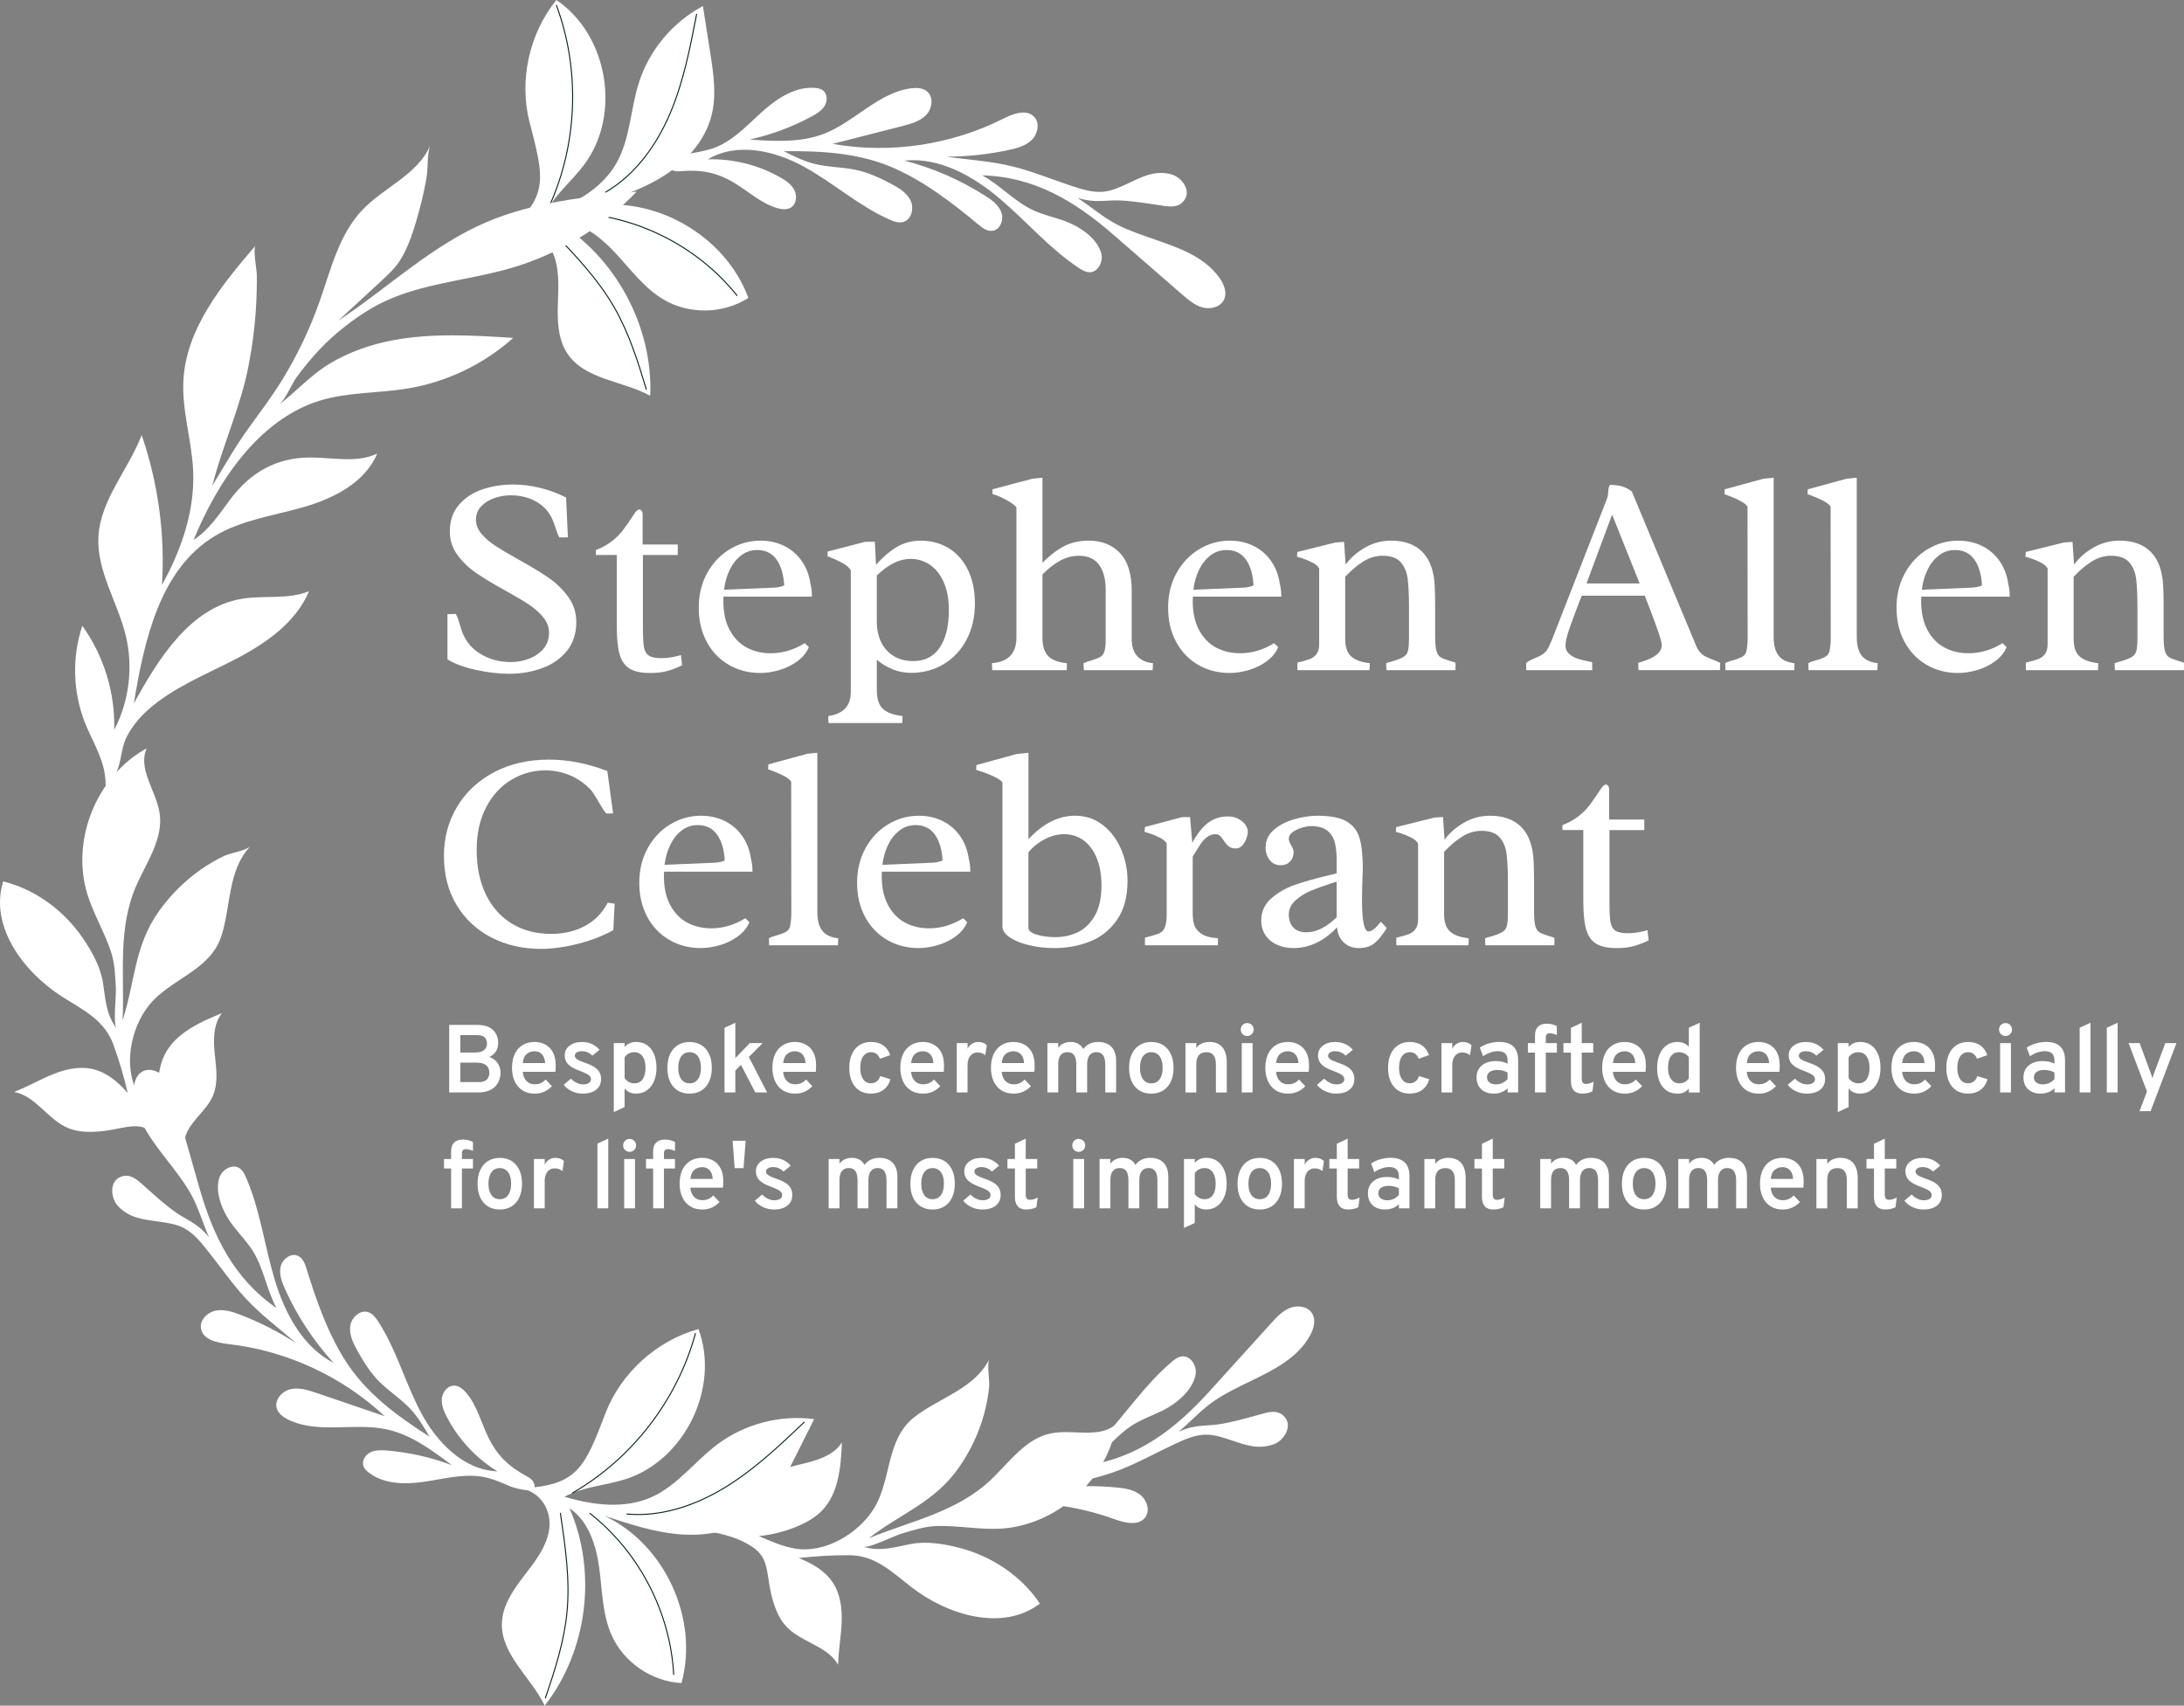 <?xml version="1.0" encoding="UTF-8"?>
<svg xmlns="http://www.w3.org/2000/svg" id="Logo" viewBox="0 0 1080 843.51">
  <rect x="0" y="0" width="1080" height="843.51" fill="#808080" stroke="none"/>
  <defs>
    <style>
      .cls-1 {
        fill: #fff;
      }

      .cls-2 {
        fill: none;
        stroke: #00261e;
        stroke-linecap: round;
        stroke-linejoin: round;
        stroke-width: .5px;
      }
    </style>
  </defs>
  <g>
    <path class="cls-1" d="M504.18,740.67c.05-3.33,17.07-9.4,20.14-11.32,7.51-4.72,14.24-10.6,20.28-17.08,11.84-12.73,21.54-27.52,34.81-38.74,1.48-1.25,3.1-2.5,5.02-2.73,4.3-.52,7.52,4.61,6.8,8.88-1.36,8-9.75,14.71-16.55,18.02-4.83,2.35-9.95,4.14-14.5,6.99-8.59,5.38-14.55,14.15-22.82,20,25.39-3.67,43.97-18.11,60.73-36.62,10.16-11.22,20.33-22.44,30.49-33.67,2.73-3.01,5.59-6.12,9.37-7.59,3.78-1.47,8.75-.76,10.89,2.7,2,3.23.87,7.48-.94,10.82-6.22,11.48-18.52,17.36-29.76,22.83-5.96,2.9-12,5.76-17.5,9.49-6.4,4.34-11.81,10.38-17.78,15.4,2.77-1.28,5.71-2.17,8.73-2.63,3.64-.55,7.35-.48,11-1.01,6.32-.93,12.98-2.87,19.15-4.54,4.58-1.25,10.07-3.47,13.78,1.17,3.57,4.46-.55,11.49-5.95,13.33-7.77,2.65-13.89.13-21.32-2.31-3.91-1.29-7.91-2.59-12.02-2.55-5.37.05-10.43,2.35-15.3,4.62-9.13,4.24-18.27,9.38-27.63,12.98-10.38,3.99-21.58,5.97-32.33,8.86,10.27-1.21,20.67-1.33,30.97-.37,4.19.39,8.59,1.05,11.91,3.64,3.32,2.59,4.99,7.74,2.5,11.13-3.31,4.5-10.28,2.74-15.53.84-8.14-2.94-16.58-5.07-25.14-6.39-3.4-.52-20.37.23-21.45-3.88-.02-.08-.03-.16-.03-.25Z"></path>
    <path class="cls-1" d="M363.46,90.67c6.89,4.18,13.03,9.92,20.76,12.22,2.29.68,4.93.99,6.94-.29,2.7-1.72,3.1-5.75,1.65-8.6-1.45-2.85-4.25-4.76-7.04-6.33-10.8-6.11-23.29-9.21-35.7-8.87,14.25-8.59,32.92-4.38,47.5,3.64,14.58,8.02,27.19,19.5,42.43,26.2,2.04.9,4.29,1.72,6.46,1.2,4.15-1,5.68-6.62,3.9-10.51-1.78-3.88-5.67-6.3-9.45-8.3-5.77-3.04-11.74-5.86-18.18-7.13-6.67-1.32-13.55-1.21-20.16-2.91-5.26-1.35-10.16-3.8-15.02-6.23,19.2-.13,37.94.78,55.65,8.88,14.83,6.78,27.89,16.85,40.43,27.27,2.07,1.72,4.47,3.57,7.15,3.24,3.85-.48,5.72-5.48,4.4-9.12-1.32-3.65-4.69-6.1-7.96-8.19-12.31-7.86-25.86-13.76-40-17.42,17.29-1.73,33.86,7.54,47.13,18.77,13.26,11.23,24.65,24.76,39.16,34.34,1.61,1.06,3.37,2.11,5.31,2.11,4.33,0,6.92-5.47,5.69-9.62-2.3-7.78-11.42-13.45-18.57-15.93-5.07-1.76-10.37-2.93-15.22-5.22-9.17-4.32-16.13-12.32-25.04-17.15,25.64.63,45.8,12.76,64.65,29.14,11.43,9.94,22.85,19.87,34.28,29.81,3.06,2.66,6.28,5.41,10.21,6.42,3.93,1.02,8.78-.29,10.49-3.97,1.6-3.44-.03-7.53-2.22-10.63-7.54-10.66-20.45-15.03-32.26-19.13-6.26-2.17-12.6-4.29-18.51-7.34-6.87-3.55-12.96-8.9-19.48-13.18,2.9.94,5.93,1.48,8.98,1.57,3.68.12,7.36-.4,11.04-.3,6.39.17,13.23,1.3,19.55,2.23,4.7.69,10.41,2.25,13.55-2.8,3.01-4.85-1.91-11.34-7.5-12.53-8.03-1.71-13.81,1.52-20.89,4.82-3.73,1.74-7.54,3.51-11.63,3.96-5.34.59-10.64-1.1-15.74-2.76-9.57-3.13-19.26-7.14-28.98-9.6-10.78-2.73-22.13-3.37-33.15-4.95,10.34-.02,20.69-1.13,30.8-3.31,4.12-.88,8.4-2.06,11.39-5.03s4.04-8.28,1.16-11.35c-3.82-4.08-10.53-1.5-15.52,1.01-25.8,12.95-55.8,17.36-84.23,12.36,11.49-2.93,22.97-5.86,34.46-8.79,4.24-1.08,8.7-2.29,11.76-5.41,3.06-3.12,3.94-8.82.63-11.68-2.13-1.84-5.25-1.96-8.04-1.6-16.17,2.13-27.83,16.61-43.04,22.49-11.57,4.47-24.42,3.69-36.8,2.84,10.73-2.35,21.12-6.22,30.77-11.45,2.44-1.32,4.94-2.83,6.38-5.21,1.44-2.38,1.42-5.87-.76-7.59-1.11-.88-2.58-1.16-3.99-1.28-9.35-.76-18.06,4.7-25.12,10.88-7.06,6.18-13.45,13.42-21.88,17.54-5.02,2.46-10.17,3.17-15.57,4.17-1.96.36-14.79,4.15-8.21,7.99,1.38.8,3.08.7,4.67.58,10.04-.8,17.67.64,26.52,6.01Z"></path>
    <g>
      <path class="cls-1" d="M261.92,60.69C256.57,39.89,261.62,16.69,275.13,0c25.48,17.18,32.2,56.65,13.85,81.3-6.29,8.45-14.96,15.22-19.57,24.7,13.93-4.79,27.87-12.29,35.26-25.03,6.99-12.06,7.03-26.82,11.27-40.1,5.12-16.07,16.74-29.97,31.66-37.86,1.21,7.71,2.41,15.42,3.62,23.12,1.6,10.23,3.19,20.8.68,30.84-3.22,12.86-12.93,23.33-24.19,30.33-11.26,7-24.09,10.98-36.75,14.89,32.45-5.95,67.72,14.18,79.11,45.14-12.33,7.94-29.13,8.3-41.78.89-9.79-5.73-16.61-15.26-24.38-23.53-7.77-8.27-17.79-15.84-29.12-15.51,29.54,17.67,48.17,52.17,46.75,86.55-13.71-7.49-32.42-7.93-41.02-20.97-4.75-7.2-4.92-16.4-4.63-25.02.29-8.62.82-17.65-2.85-25.45-4.35-9.25-14.78-13.58-23.97-8.94,23-17.48,19.85-27.57,12.88-54.67Z"></path>
      <g>
        <path class="cls-2" d="M275.17,2.67c11.82,31.92,10.49,68.49-3.61,99.46"></path>
        <path class="cls-2" d="M344.47,7.07c-3.22,16.69-6.49,33.52-13.16,49.15-6.67,15.63-17.1,30.18-31.76,38.77"></path>
        <path class="cls-2" d="M364.43,146.13c-19.26-24.11-49.19-39.36-80.02-40.74"></path>
        <path class="cls-2" d="M319.57,192.44c-4.17-13.85-8.56-27.78-15.76-40.33-8.21-14.32-19.8-26.36-31.26-38.23"></path>
      </g>
    </g>
    <path class="cls-1" d="M73.17,351.07c12.55-11.16,28.56-17.42,43.45-25.17,14.9-7.75,29.69-18.05,36.21-33.53-10.41,4.31-22.32,1.88-33.43,3.79-25.29,4.36-40.88,29.28-53.23,51.77,5.16-31.23,12.83-66.33,39.89-82.74,13.27-8.05,29.16-10.12,44.08-14.41,14.91-4.29,30.37-12.14,36.38-26.45-10.16,4.81-22.07,1.88-33.3,1.92-16.77.06-29.55,7.54-39.42,20.81-5.38,7.23-10.45,15.07-18.05,19.93,11.53-28.18,31.88-59.52,62.49-68.88,13.94-4.27,28.86-3.6,43.25-5.96,19.33-3.17,37.71-11.97,52.3-25.05-19.96-1.26-40.18-2.51-59.83,1.24-10.79,2.06-21.31,5.75-30.77,11.38-9.32,5.54-16.8,14.02-25.44,20.6,3.48-2.65,6.27-10.17,8.96-13.84,3.46-4.73,7.21-9.25,11.22-13.53,7.35-7.85,16.89-15.32,26.22-20.74,20.74-12.04,45.87-13,68.88-19.74,23.41-6.86,44.95-20,61.77-37.68-25.14,2.51-50.73,5.12-74,14.96-27.11,11.46-49.17,32.77-73.55,48.86,7.1-6.56,14.2-13.11,21.3-19.67,3.03-2.8,6.08-5.62,8.46-8.99,5.16-7.31,8.19-18.06,10.5-26.61,1.4-5.19,2.55-10.44,3.44-15.74.8-4.71.14-11.68,1.91-16-5.94,14.56-22.87,20.86-33.7,32.26-11.52,12.12-15.52,29.28-21.07,45.06-4.8,13.65-11.07,26.79-18.64,39.12-7.59,12.36-16.97,23.26-24.5,35.69-3.33,5.49-6.66,10.99-9.99,16.48,5.16-20.1,13.92-38.73,17.92-59.18,1.94-9.9,3.2-19.93,3.77-30,.29-5.04.4-10.08.34-15.12-.03-2.34-1.95-12.9-.65-14.43-16.73,19.5-34.3,41.03-35.65,66.69-.79,15.07,4.22,29.87,4.84,44.95.81,19.65-5.9,38.97-15.44,56.17,1.58-25.04-1.86-50.39-10.04-74.12-6.55,17.12-20.37,31.91-21.37,50.22-.93,16.92,9.4,32.22,13.45,48.68,3.84,15.62,1.8,32.62-5.64,46.88.5-18.26-5.13-36.64-15.78-51.48-5.14,15.4-4.71,32.59,1.21,47.7,3.29,8.4,8.43,16.39,9.86,25.43,1.35,8.55-.34,18.31-.52,27.05-.01.66-.01,1.37.35,1.93s1.23.84,1.7.37c.26-.25.32-.64.38-.99.9-5.89,1.81-11.8,2.08-17.75.11-2.45.11-4.93.65-7.33.6-2.7,1.85-5.22,2.55-7.89,1.3-5.02,1.48-9.49,3.97-14.13,2.63-4.89,6.07-9.07,10.24-12.78Z"></path>
    <path class="cls-1" d="M31.01,493.1c-19.5-12.36-36.35-35.17-29.42-57.2,16.04,3.99,30.07,14.47,39.36,28.03,4.27,6.23,8.62,13.97,9.87,21.52,1.43,8.63,1.34,15.68,6.83,23.19-1.83-2.5-.13-16.18-.34-19.82-.36-6.3-.45-12.21-2.49-18.33-3.2-9.63-8.57-18.46-11.58-28.15-8.34-26.88,4.59-58.77,29.3-72.25-4.59,10.25,4.82,21.13,6.42,32.24,1.77,12.28-6.1,23.56-11.21,34.86-9.82,21.71-6.07,44.43-7.13,67.4,6.23-19.05,5.67-36.6,17.86-53.8,5.59-7.9,12.51-14.87,20.41-20.47,3.78-2.68,7.78-5.05,11.97-7.04,3.07-1.46,10.88-2.59,13.04-4.82-11.48,11.87-9.61,30.03-14.52,44.7-5.71,17.08-25.22,20.88-35.75,34.06-9.09,11.38-12.83,30.56-5.39,43.53,3.13,5.45,7.49,10.07,11.81,14.64-1.64-6.47-2.27-13.2-1.88-19.87.28-4.71,1.09-9.46,3.15-13.7,5.26-10.82,17.33-16.23,28.46-20.79-4.36,5.48-4.31,13.18-3.59,20.15.72,6.97,1.85,14.31-.91,20.74-3.13,7.31-10.57,11.9-13.35,19.38-2.88,7.76,2.63,14.61,1.49,22.57-3.8-8.63-9.24-17.41-16.73-23.22-6.77-5.25-11.77-3.76-19.81-2.23-7.32,1.4-16.12,2.36-23.18-.54-10.03-4.13-16.08-15.98-26.76-17.86,6.44-2.43,12.41-5.98,18.79-8.59,6.37-2.61,13.44-4.28,20.15-2.71,6.92,1.61,12.64,6.46,17.29,11.83-1.89-8.13-4.27-16.15-7.13-24-4.42-12.12-14.78-16.97-25.03-23.46Z"></path>
    <path class="cls-1" d="M450.45,784.73c18.23,14.17,45.4,22.3,63.78,8.32-9.19-13.74-23.8-23.39-39.7-27.55-7.3-1.91-16.07-3.38-23.59-2.01-8.61,1.57-15.21,4.05-24.13,1.43,2.97.87,15.27-5.36,18.76-6.39,6.05-1.79,11.64-3.71,18.09-3.86,10.15-.25,20.27,1.81,30.41,1.36,28.12-1.25,53.75-24.21,58.07-52.02-8.09,7.79-21.51,2.62-32.51,4.87-12.16,2.49-20.1,13.71-29.01,22.35-17.11,16.59-39.75,20.75-61.01,29.52,15.81-12.31,32.52-17.72,44.58-35.01,5.54-7.94,9.76-16.8,12.36-26.13,1.24-4.46,2.12-9.03,2.58-13.64.34-3.38-1.24-11.11.13-13.9-7.28,14.82-25,19.21-37.15,28.79-14.14,11.15-11.11,30.8-19.95,45.17-7.63,12.4-24.42,22.41-39.13,19.8-6.19-1.1-12.01-3.64-17.77-6.16,6.65-.65,13.19-2.33,19.33-4.95,4.34-1.85,8.53-4.22,11.82-7.6,8.4-8.61,9.4-21.8,9.93-33.82-3.68,5.96-10.94,8.52-17.74,10.2-6.8,1.68-14.09,3.1-19.21,7.87-5.82,5.42-7.62,13.98-13.72,19.12-6.32,5.34-14.64,2.47-21.74,6.24,9.4.66,19.51,2.8,27.51,7.88,7.23,4.59,7.53,9.8,8.81,17.89,1.16,7.36,3.24,15.97,8.35,21.63,7.28,8.04,20.47,9.72,25.87,19.14.11-6.89,1.42-13.7,1.72-20.59.3-6.88-.52-14.1-4.27-19.88-3.86-5.96-10.36-9.7-16.98-12.26,8.29-.98,16.65-1.45,25-1.41,12.91.06,20.97,8.17,30.55,15.61Z"></path>
    <g>
      <path class="cls-1" d="M299.37,698.98c7.74-20.03,25.33-35.97,46.02-41.7,10.75,28.79-6.72,64.82-35.99,74.21-10.03,3.22-21.03,3.69-30.28,8.72,14.12,4.2,29.82,6.2,43.24.12,12.7-5.75,21.31-17.74,32.48-26.08,13.51-10.1,31.05-14.66,47.76-12.41-3.5,6.97-7,13.95-10.49,20.92-4.64,9.26-9.49,18.78-17.38,25.49-10.1,8.59-24.08,11.47-37.31,10.62-13.23-.85-25.98-5.06-38.56-9.24,29.86,14.02,46.86,50.89,38.14,82.71-14.64-.7-28.53-10.18-34.51-23.56-4.63-10.35-4.65-22.08-6.16-33.32-1.52-11.24-5.27-23.22-14.69-29.55,13.77,31.54,8.88,70.45-12.26,97.6-6.8-14.06-21.77-25.3-21.19-40.91.32-8.62,5.53-16.21,10.78-23.05,5.25-6.84,10.92-13.88,12.47-22.37,1.83-10.06-4.14-19.64-14.31-21.21,28.87-.86,32.17-10.9,42.26-37Z"></path>
      <g>
        <path class="cls-2" d="M343.88,659.48c-8.93,32.84-31.26,61.83-60.75,78.84"></path>
        <path class="cls-2" d="M397.71,703.32c-12.32,11.71-24.77,23.5-39.28,32.35-14.51,8.84-31.46,14.62-48.38,13.09"></path>
        <path class="cls-2" d="M333.14,828.09c-1.66-30.81-17.16-60.62-41.44-79.66"></path>
        <path class="cls-2" d="M269.72,839.7c4.66-13.7,9.18-27.58,10.62-41.98,1.64-16.43-.79-32.96-3.22-49.28"></path>
      </g>
    </g>
    <path class="cls-1" d="M241.28,710.39c-3.49-7.27-5.49-15.43-10.71-21.58-1.55-1.82-3.59-3.52-5.98-3.55-3.2-.03-5.74,3.12-6.08,6.31-.34,3.18.96,6.31,2.43,9.15,5.71,11.02,14.47,20.44,25.05,26.93-16.63-.59-29.97-14.32-37.79-29.01-7.83-14.69-12.12-31.19-21.21-45.13-1.22-1.87-2.65-3.79-4.76-4.54-4.02-1.44-8.38,2.44-9.01,6.67-.63,4.23,1.31,8.38,3.38,12.11,3.17,5.7,6.63,11.32,11.33,15.9,4.87,4.75,10.69,8.42,15.3,13.45,3.67,4.01,6.43,8.73,9.17,13.42-16.15-10.39-31.35-21.39-41.76-37.84-8.71-13.78-14.15-29.35-18.96-44.93-.79-2.58-1.8-5.43-4.22-6.62-3.48-1.71-7.78,1.46-8.67,5.24-.88,3.78.59,7.67,2.19,11.21,6.01,13.31,14.14,25.66,23.98,36.44-15.43-8-24.24-24.82-29.21-41.47-4.97-16.66-7.12-34.21-14.04-50.16-.77-1.77-1.67-3.61-3.29-4.67-3.62-2.37-8.79.8-10.03,4.95-2.32,7.77,2.22,17.51,6.85,23.49,3.29,4.25,7.08,8.12,9.9,12.69,5.32,8.63,6.77,19.13,11.6,28.04-21.13-14.54-31.39-35.71-38.22-59.73-4.14-14.56-8.28-29.13-12.42-43.69-1.11-3.9-2.3-7.96-5.04-10.96-2.74-3-7.51-4.56-10.95-2.41-3.22,2.01-4.09,6.32-3.95,10.12.49,13.05,8.92,23.77,16.56,33.65,4.06,5.24,8.21,10.48,11.49,16.26,3.82,6.73,5.99,14.54,9.12,21.68-1.91-2.37-4.16-4.48-6.66-6.22-3.02-2.11-6.38-3.69-9.41-5.78-5.26-3.63-10.37-8.32-15.15-12.55-3.56-3.15-7.49-7.58-12.88-5.06-5.17,2.41-4.6,10.54-.57,14.59,5.8,5.82,12.39,6.28,20.13,7.38,4.07.58,8.23,1.19,11.91,3.04,4.79,2.42,8.31,6.73,11.67,10.92,6.31,7.85,12.23,16.5,19.02,23.88,7.54,8.18,16.7,14.92,25.06,22.26-8.68-5.63-17.94-10.35-27.6-14.06-3.93-1.51-8.16-2.87-12.29-2.01-4.12.85-7.91,4.73-7.17,8.87.97,5.5,8,7.01,13.55,7.63,28.68,3.25,56.21,15.95,77.3,35.67-11.22-3.82-22.44-7.65-33.66-11.47-4.14-1.41-8.54-2.84-12.81-1.9-4.27.94-8.12,5.24-6.91,9.44.78,2.71,3.32,4.51,5.87,5.73,14.71,7.05,32.38,1.3,48.34,4.69,12.14,2.58,22.47,10.25,32.37,17.73-10.27-3.89-21.09-6.33-32.03-7.23-2.77-.23-5.69-.33-8.19.87-2.51,1.2-4.4,4.14-3.51,6.77.45,1.34,1.52,2.38,2.65,3.25,7.42,5.74,17.7,5.93,26.99,4.61,9.29-1.32,18.59-3.89,27.9-2.73,5.55.69,10.25,2.9,15.31,5.02,1.84.77,14.65,4.61,11.24-2.2-.71-1.42-2.2-2.27-3.59-3.03-8.85-4.82-14.45-10.19-18.93-19.52Z"></path>
  </g>
  <g>
    <g>
      <path class="cls-1" d="M222.13,540.27v-33.43h13.56c2.69,0,4.81.44,6.36,1.3,1.55.87,2.66,1.98,3.32,3.34.66,1.36.99,2.79.99,4.29s-.36,2.89-1.09,4.12c-.72,1.23-1.83,2.18-3.33,2.83,1.24.41,2.28,1.02,3.1,1.82.83.8,1.45,1.71,1.86,2.75.41,1.03.62,2.11.62,3.22s-.2,2.32-.59,3.47c-.39,1.16-1.01,2.2-1.87,3.15-.86.95-2,1.71-3.43,2.28-1.43.57-3.17.86-5.24.86h-14.28ZM227.64,520.52h7.28c1.99,0,3.47-.4,4.44-1.19.97-.8,1.46-1.85,1.46-3.18,0-.67-.12-1.33-.37-1.98-.25-.65-.73-1.19-1.45-1.61-.72-.42-1.77-.63-3.15-.63h-8.22v8.6ZM227.64,535.14h9.17c1.35,0,2.41-.23,3.16-.69.76-.46,1.28-1.04,1.58-1.73.29-.69.44-1.4.44-2.11,0-.86-.18-1.68-.53-2.46-.35-.78-1-1.41-1.96-1.9-.95-.49-2.33-.73-4.13-.73h-7.74v9.62Z"></path>
      <path class="cls-1" d="M264.34,540.84c-2.31,0-4.3-.53-5.97-1.6-1.67-1.06-2.95-2.56-3.84-4.48-.89-1.92-1.34-4.16-1.34-6.72s.46-4.94,1.38-6.84c.92-1.9,2.22-3.36,3.89-4.38,1.67-1.02,3.63-1.53,5.87-1.53,1.93,0,3.68.42,5.26,1.24,1.58.83,2.85,2.1,3.79,3.81.94,1.71,1.41,3.89,1.41,6.53,0,.42,0,.9-.02,1.47s-.06,1.13-.14,1.71h-16.12c.09,1.24.39,2.32.9,3.25.5.92,1.17,1.64,2.02,2.16.84.52,1.84.78,2.99.78s2.1-.19,2.96-.56c.86-.37,1.68-.97,2.46-1.8l3.1,3.27c-1,1.1-2.22,1.99-3.67,2.68-1.44.68-3.08,1.03-4.93,1.03ZM258.54,525.73h11.01c-.05-1.16-.28-2.18-.7-3.06s-1.01-1.56-1.78-2.04c-.77-.48-1.7-.73-2.79-.73-1.53,0-2.83.48-3.91,1.43-1.07.95-1.68,2.42-1.83,4.39Z"></path>
      <path class="cls-1" d="M288.08,540.84c-1.83,0-3.59-.39-5.28-1.18s-3.04-1.84-4.06-3.16l3.58-3.06c.84.88,1.79,1.57,2.84,2.08,1.05.51,2.08.76,3.08.76,1.27,0,2.26-.23,2.96-.68.7-.45,1.05-1.09,1.05-1.92,0-.51-.16-.97-.48-1.39-.32-.42-.88-.84-1.67-1.25-.8-.41-1.89-.88-3.3-1.41-2.74-1-4.68-2.09-5.83-3.26-1.15-1.17-1.72-2.64-1.72-4.4,0-1.99.8-3.6,2.39-4.82,1.59-1.23,3.66-1.84,6.21-1.84,1.73,0,3.34.33,4.81.99,1.47.66,2.74,1.61,3.81,2.85l-3.56,2.94c-1.45-1.48-3.17-2.22-5.16-2.22-1.07,0-1.92.2-2.55.61-.64.41-.95.94-.95,1.61s.37,1.26,1.11,1.78c.74.52,2.11,1.12,4.1,1.8,1.82.61,3.3,1.28,4.45,2.03,1.15.75,2,1.61,2.53,2.58.53.97.8,2.09.8,3.37,0,2.24-.82,4.01-2.45,5.29-1.63,1.28-3.87,1.92-6.72,1.92Z"></path>
      <path class="cls-1" d="M303.53,549.97v-34.1h5.35v1.89c1.48-1.64,3.37-2.46,5.66-2.46,2.09,0,3.88.52,5.38,1.55,1.5,1.03,2.67,2.51,3.49,4.42.82,1.91,1.23,4.18,1.23,6.8s-.42,4.82-1.27,6.73c-.84,1.91-2.02,3.39-3.54,4.45-1.51,1.06-3.29,1.59-5.32,1.59-1.19,0-2.26-.21-3.19-.63-.93-.42-1.75-1.06-2.45-1.92v9.22l-5.35,2.46ZM313.72,535.76c1.77,0,3.12-.67,4.07-2.01.95-1.34,1.42-3.23,1.42-5.68s-.49-4.31-1.46-5.67c-.97-1.36-2.32-2.04-4.03-2.04-1.05,0-1.98.22-2.79.64-.81.43-1.5,1.05-2.05,1.86v10.34c.56.81,1.26,1.44,2.1,1.89.84.44,1.76.67,2.75.67Z"></path>
      <path class="cls-1" d="M341.01,540.84c-3.41,0-6.09-1.14-8.05-3.41-1.96-2.27-2.94-5.39-2.94-9.33,0-2.63.44-4.9,1.34-6.8.89-1.91,2.16-3.39,3.81-4.43,1.65-1.04,3.59-1.56,5.84-1.56s4.21.52,5.85,1.55c1.64,1.03,2.91,2.51,3.8,4.42.89,1.91,1.34,4.18,1.34,6.8s-.45,4.9-1.34,6.8c-.89,1.91-2.16,3.38-3.8,4.42-1.64,1.03-3.59,1.55-5.85,1.55ZM341.01,535.76c1.77,0,3.14-.68,4.13-2.03.99-1.35,1.48-3.24,1.48-5.66s-.5-4.33-1.49-5.68c-.99-1.35-2.37-2.03-4.12-2.03s-3.12.68-4.12,2.04c-.99,1.36-1.49,3.26-1.49,5.7s.5,4.28,1.49,5.63c.99,1.35,2.37,2.03,4.12,2.03Z"></path>
      <path class="cls-1" d="M358.28,540.27v-31.97l5.35-2.51v17.5l7.16-7.43h6.35l-6.83,6.88,9.02,17.53h-5.83l-7.09-13.66-2.79,2.82v10.84h-5.35Z"></path>
      <path class="cls-1" d="M393.11,540.84c-2.31,0-4.3-.53-5.97-1.6-1.67-1.06-2.95-2.56-3.84-4.48-.89-1.92-1.34-4.16-1.34-6.72s.46-4.94,1.38-6.84c.92-1.9,2.22-3.36,3.89-4.38,1.67-1.02,3.63-1.53,5.87-1.53,1.93,0,3.68.42,5.26,1.24,1.58.83,2.85,2.1,3.79,3.81.94,1.71,1.41,3.89,1.41,6.53,0,.42,0,.9-.02,1.47-.02.57-.06,1.13-.14,1.71h-16.12c.09,1.24.39,2.32.9,3.25.5.92,1.17,1.64,2.02,2.16.84.52,1.84.78,2.99.78s2.1-.19,2.96-.56c.86-.37,1.68-.97,2.46-1.8l3.1,3.27c-1,1.1-2.22,1.99-3.67,2.68-1.44.68-3.08,1.03-4.93,1.03ZM387.31,525.73h11.01c-.05-1.16-.28-2.18-.7-3.06-.42-.88-1.01-1.56-1.78-2.04-.77-.48-1.7-.73-2.79-.73-1.53,0-2.83.48-3.91,1.43-1.07.95-1.68,2.42-1.83,4.39Z"></path>
      <path class="cls-1" d="M430.65,540.84c-2.21,0-4.11-.51-5.71-1.54-1.59-1.03-2.82-2.49-3.68-4.4-.86-1.91-1.29-4.18-1.29-6.8s.44-4.9,1.31-6.82c.88-1.92,2.12-3.39,3.72-4.43,1.61-1.03,3.52-1.55,5.75-1.55,2.37,0,4.36.55,5.97,1.66s2.78,2.73,3.51,4.86l-5.09,1.77c-.4-1.04-.97-1.83-1.71-2.39-.74-.56-1.62-.84-2.64-.84-1.69,0-3.01.69-3.96,2.05-.96,1.37-1.43,3.26-1.43,5.68s.47,4.26,1.41,5.61c.94,1.35,2.23,2.03,3.87,2.03,1.11,0,2.07-.31,2.86-.92.8-.61,1.38-1.49,1.74-2.64l5.06,1.55c-.68,2.33-1.86,4.09-3.52,5.3-1.67,1.21-3.73,1.81-6.2,1.81Z"></path>
      <path class="cls-1" d="M456.37,540.84c-2.31,0-4.3-.53-5.97-1.6-1.67-1.06-2.95-2.56-3.84-4.48-.89-1.92-1.34-4.16-1.34-6.72s.46-4.94,1.38-6.84c.92-1.9,2.22-3.36,3.89-4.38,1.67-1.02,3.63-1.53,5.87-1.53,1.93,0,3.68.42,5.26,1.24,1.58.83,2.85,2.1,3.79,3.81.94,1.71,1.41,3.89,1.41,6.53,0,.42,0,.9-.02,1.47s-.06,1.13-.14,1.71h-16.12c.09,1.24.39,2.32.9,3.25.5.92,1.17,1.64,2.02,2.16.84.52,1.84.78,2.99.78s2.1-.19,2.96-.56c.86-.37,1.68-.97,2.46-1.8l3.1,3.27c-1,1.1-2.22,1.99-3.67,2.68-1.44.68-3.08,1.03-4.93,1.03ZM450.56,525.73h11.01c-.05-1.16-.28-2.18-.7-3.06s-1.01-1.56-1.78-2.04c-.77-.48-1.7-.73-2.79-.73-1.53,0-2.83.48-3.91,1.43-1.07.95-1.68,2.42-1.83,4.39Z"></path>
      <path class="cls-1" d="M473.13,540.27v-24.4h5.35v2.82c.48-1.05,1.2-1.88,2.16-2.48.96-.61,2.03-.91,3.19-.91,1.64,0,3.02.53,4.15,1.6l-.74,4.94c-.61-.48-1.21-.82-1.82-1.03s-1.27-.31-2.01-.31c-1.02,0-1.89.26-2.63.77-.73.51-1.3,1.23-1.71,2.17-.4.94-.61,2.05-.61,3.34v13.49h-5.35Z"></path>
      <path class="cls-1" d="M501.18,540.84c-2.31,0-4.3-.53-5.97-1.6-1.67-1.06-2.95-2.56-3.84-4.48-.89-1.92-1.34-4.16-1.34-6.72s.46-4.94,1.38-6.84c.92-1.9,2.22-3.36,3.89-4.38,1.67-1.02,3.63-1.53,5.87-1.53,1.93,0,3.68.42,5.26,1.24,1.58.83,2.85,2.1,3.79,3.81.94,1.71,1.41,3.89,1.41,6.53,0,.42,0,.9-.02,1.47-.02.57-.06,1.13-.14,1.71h-16.12c.09,1.24.39,2.32.9,3.25.5.92,1.17,1.64,2.02,2.16.84.52,1.84.78,2.99.78s2.1-.19,2.96-.56c.86-.37,1.68-.97,2.46-1.8l3.1,3.27c-1,1.1-2.22,1.99-3.67,2.68-1.44.68-3.08,1.03-4.93,1.03ZM495.38,525.73h11.01c-.05-1.16-.28-2.18-.7-3.06s-1.01-1.56-1.78-2.04c-.77-.48-1.7-.73-2.79-.73-1.53,0-2.83.48-3.91,1.43-1.07.95-1.68,2.42-1.83,4.39Z"></path>
      <path class="cls-1" d="M517.95,540.27v-24.4h5.35v2.27c.76-.95,1.65-1.67,2.67-2.14,1.02-.47,2.16-.71,3.44-.71,1.43,0,2.69.3,3.77.9,1.08.6,1.92,1.47,2.51,2.62.78-1.13,1.8-2,3.07-2.6,1.27-.61,2.68-.91,4.24-.91,2.86,0,5.07.81,6.61,2.42,1.54,1.62,2.32,3.94,2.32,6.96v15.59h-5.37v-13.83c0-2.04-.36-3.56-1.09-4.57-.72-1.01-1.81-1.52-3.26-1.52-.99,0-1.83.23-2.52.69-.69.46-1.21,1.15-1.56,2.05-.35.91-.53,2.02-.53,3.32v13.85h-5.37v-13.83c0-2.07-.35-3.6-1.06-4.6-.71-.99-1.8-1.49-3.26-1.49s-2.66.5-3.44,1.5c-.78,1-1.17,2.49-1.17,4.47v13.94h-5.35Z"></path>
      <path class="cls-1" d="M569.33,540.84c-3.41,0-6.09-1.14-8.05-3.41-1.96-2.27-2.94-5.39-2.94-9.33,0-2.63.44-4.9,1.34-6.8.89-1.91,2.16-3.39,3.81-4.43,1.65-1.04,3.59-1.56,5.84-1.56s4.21.52,5.85,1.55c1.64,1.03,2.91,2.51,3.8,4.42.89,1.91,1.34,4.18,1.34,6.8s-.45,4.9-1.34,6.8c-.89,1.91-2.16,3.38-3.8,4.42-1.64,1.03-3.59,1.55-5.85,1.55ZM569.33,535.76c1.77,0,3.14-.68,4.13-2.03.99-1.35,1.48-3.24,1.48-5.66s-.5-4.33-1.49-5.68c-.99-1.35-2.37-2.03-4.12-2.03s-3.12.68-4.12,2.04c-.99,1.36-1.49,3.26-1.49,5.7s.5,4.28,1.49,5.63c.99,1.35,2.37,2.03,4.12,2.03Z"></path>
      <path class="cls-1" d="M586.22,540.27v-24.4h5.35v2.39c.76-1,1.68-1.75,2.76-2.23,1.08-.48,2.31-.73,3.69-.73,2.82,0,4.96.86,6.42,2.58,1.46,1.72,2.2,4.24,2.2,7.57v14.83h-5.37v-13.85c0-2.04-.39-3.56-1.16-4.56s-1.94-1.5-3.5-1.5c-1.69,0-2.95.5-3.79,1.48-.83.99-1.25,2.48-1.25,4.49v13.94h-5.35Z"></path>
      <path class="cls-1" d="M616.71,512.34c-.88,0-1.62-.31-2.24-.93-.62-.62-.93-1.37-.93-2.24s.31-1.65.92-2.28c.61-.63,1.37-.94,2.26-.94s1.69.31,2.3.93c.61.62.92,1.39.92,2.29s-.31,1.64-.93,2.26c-.62.61-1.39.92-2.29.92ZM614.06,540.27v-24.4h5.35v24.4h-5.35Z"></path>
      <path class="cls-1" d="M636.86,540.84c-2.31,0-4.3-.53-5.97-1.6-1.67-1.06-2.95-2.56-3.84-4.48-.89-1.92-1.34-4.16-1.34-6.72s.46-4.94,1.38-6.84c.92-1.9,2.22-3.36,3.89-4.38,1.67-1.02,3.63-1.53,5.87-1.53,1.93,0,3.68.42,5.26,1.24,1.58.83,2.85,2.1,3.79,3.81.94,1.71,1.41,3.89,1.41,6.53,0,.42,0,.9-.02,1.47-.02.57-.06,1.13-.14,1.71h-16.12c.09,1.24.39,2.32.9,3.25s1.17,1.64,2.02,2.16c.84.52,1.84.78,2.99.78s2.1-.19,2.96-.56c.86-.37,1.68-.97,2.46-1.8l3.1,3.27c-1,1.1-2.22,1.99-3.67,2.68-1.44.68-3.08,1.03-4.93,1.03ZM631.06,525.73h11.01c-.05-1.16-.28-2.18-.7-3.06s-1.01-1.56-1.78-2.04c-.77-.48-1.7-.73-2.79-.73-1.53,0-2.83.48-3.91,1.43-1.07.95-1.68,2.42-1.83,4.39Z"></path>
      <path class="cls-1" d="M660.59,540.84c-1.83,0-3.59-.39-5.28-1.18-1.69-.79-3.04-1.84-4.06-3.16l3.58-3.06c.84.88,1.79,1.57,2.84,2.08,1.05.51,2.08.76,3.08.76,1.27,0,2.26-.23,2.96-.68.7-.45,1.05-1.09,1.05-1.92,0-.51-.16-.97-.48-1.39-.32-.42-.88-.84-1.67-1.25-.8-.41-1.89-.88-3.3-1.41-2.74-1-4.68-2.09-5.83-3.26-1.15-1.17-1.72-2.64-1.72-4.4,0-1.99.8-3.6,2.39-4.82,1.59-1.23,3.66-1.84,6.21-1.84,1.73,0,3.34.33,4.81.99,1.47.66,2.74,1.61,3.81,2.85l-3.56,2.94c-1.45-1.48-3.17-2.22-5.16-2.22-1.07,0-1.92.2-2.55.61-.64.41-.95.94-.95,1.61s.37,1.26,1.11,1.78c.74.52,2.11,1.12,4.1,1.8,1.82.61,3.3,1.28,4.45,2.03,1.15.75,2,1.61,2.53,2.58.53.97.8,2.09.8,3.37,0,2.24-.82,4.01-2.45,5.29-1.63,1.28-3.87,1.92-6.72,1.92Z"></path>
      <path class="cls-1" d="M697.08,540.84c-2.21,0-4.11-.51-5.71-1.54-1.59-1.03-2.82-2.49-3.68-4.4-.86-1.91-1.29-4.18-1.29-6.8s.44-4.9,1.31-6.82c.88-1.92,2.12-3.39,3.72-4.43,1.61-1.03,3.52-1.55,5.75-1.55,2.37,0,4.36.55,5.97,1.66s2.78,2.73,3.51,4.86l-5.09,1.77c-.4-1.04-.97-1.83-1.71-2.39-.74-.56-1.62-.84-2.64-.84-1.69,0-3.01.69-3.96,2.05-.96,1.37-1.43,3.26-1.43,5.68s.47,4.26,1.41,5.61c.94,1.35,2.23,2.03,3.87,2.03,1.11,0,2.07-.31,2.86-.92.8-.61,1.38-1.49,1.74-2.64l5.06,1.55c-.68,2.33-1.86,4.09-3.52,5.3-1.67,1.21-3.73,1.81-6.2,1.81Z"></path>
      <path class="cls-1" d="M712.82,540.27v-24.4h5.35v2.82c.48-1.05,1.2-1.88,2.16-2.48.96-.61,2.03-.91,3.19-.91,1.64,0,3.02.53,4.15,1.6l-.74,4.94c-.61-.48-1.21-.82-1.82-1.03-.61-.21-1.27-.31-2.01-.31-1.02,0-1.89.26-2.63.77-.73.51-1.3,1.23-1.71,2.17-.4.94-.61,2.05-.61,3.34v13.49h-5.35Z"></path>
      <path class="cls-1" d="M738.77,540.84c-2.68,0-4.78-.72-6.31-2.17-1.53-1.45-2.29-3.41-2.29-5.9,0-1.62.39-3.04,1.17-4.24.78-1.2,1.88-2.13,3.3-2.79,1.42-.66,3.07-.99,4.97-.99,1.12,0,2.18.11,3.19.32,1.01.22,1.91.54,2.71.97v-1.58c0-1.56-.4-2.72-1.19-3.47-.79-.76-2-1.14-3.6-1.14-1.18,0-2.4.22-3.65.64-1.26.43-2.49,1.05-3.7,1.86l-1.6-4.27c1.34-.89,2.84-1.58,4.51-2.07,1.67-.48,3.35-.73,5.04-.73,3.14,0,5.49.76,7.06,2.28s2.35,3.8,2.35,6.84v15.86h-5.21v-2.05c-.86.84-1.87,1.49-3.03,1.94-1.16.45-2.4.68-3.7.68ZM739.87,536.28c1.03,0,2.04-.22,3.02-.67.98-.45,1.85-1.08,2.61-1.91v-3.32c-.72-.4-1.52-.7-2.42-.92-.9-.22-1.78-.32-2.64-.32-1.59,0-2.84.32-3.75.97-.91.64-1.36,1.53-1.36,2.66s.4,1.94,1.19,2.57c.8.63,1.91.94,3.34.94Z"></path>
      <path class="cls-1" d="M759.07,540.27v-19.7h-3.53v-4.7h3.53v-3.87c0-1.85.5-3.26,1.48-4.25.99-.99,2.4-1.48,4.25-1.48.97,0,1.87.09,2.69.29s1.61.49,2.38.91v4.39c-.67-.29-1.28-.5-1.85-.64-.57-.15-1.11-.22-1.64-.22-.67,0-1.16.16-1.48.48-.32.32-.48.84-.48,1.55v2.84h5.45v4.7h-5.45v19.7h-5.35Z"></path>
      <path class="cls-1" d="M782.42,540.84c-1.85,0-3.24-.52-4.18-1.58-.94-1.05-1.41-2.59-1.41-4.61v-14.09h-3.7v-4.7h3.7v-7.52l5.35-2.55v10.08h5.68v4.7h-5.68v12.92c0,.88.17,1.52.51,1.94.34.42.87.63,1.59.63,1.16,0,2.43-.38,3.8-1.15l-.6,4.82c-.75.37-1.54.64-2.37.83-.83.18-1.73.27-2.7.27Z"></path>
      <path class="cls-1" d="M803.43,540.84c-2.31,0-4.3-.53-5.97-1.6-1.67-1.06-2.95-2.56-3.84-4.48-.89-1.92-1.34-4.16-1.34-6.72s.46-4.94,1.38-6.84c.92-1.9,2.22-3.36,3.89-4.38,1.67-1.02,3.63-1.53,5.87-1.53,1.93,0,3.68.42,5.26,1.24,1.58.83,2.85,2.1,3.79,3.81.94,1.71,1.41,3.89,1.41,6.53,0,.42,0,.9-.02,1.47s-.06,1.13-.14,1.71h-16.12c.09,1.24.39,2.32.9,3.25.5.92,1.17,1.64,2.02,2.16.84.52,1.84.78,2.99.78s2.1-.19,2.96-.56c.86-.37,1.68-.97,2.46-1.8l3.1,3.27c-1,1.1-2.22,1.99-3.67,2.68-1.44.68-3.08,1.03-4.93,1.03ZM797.63,525.73h11.01c-.05-1.16-.28-2.18-.7-3.06-.42-.88-1.01-1.56-1.78-2.04-.77-.48-1.7-.73-2.79-.73-1.53,0-2.83.48-3.91,1.43-1.07.95-1.68,2.42-1.83,4.39Z"></path>
      <path class="cls-1" d="M829.51,540.84c-3.14,0-5.59-1.14-7.38-3.41-1.78-2.27-2.67-5.4-2.67-9.38,0-2.56.42-4.8,1.25-6.72.83-1.92,2-3.4,3.51-4.45,1.5-1.05,3.28-1.58,5.31-1.58,2.26,0,4.13.78,5.61,2.34v-9.38l5.37-2.46v34.48h-5.37v-1.96c-1.3,1.69-3.18,2.53-5.63,2.53ZM830.34,535.76c1.07,0,2-.22,2.81-.64.8-.43,1.47-1.06,1.99-1.89v-10.39c-.52-.76-1.21-1.37-2.06-1.82-.85-.44-1.76-.67-2.73-.67-1.75,0-3.11.66-4.07,1.98-.96,1.32-1.44,3.22-1.44,5.71,0,1.59.22,2.96.67,4.11.44,1.15,1.08,2.03,1.91,2.66.83.63,1.81.94,2.94.94Z"></path>
      <path class="cls-1" d="M869.62,540.84c-2.31,0-4.3-.53-5.97-1.6-1.67-1.06-2.95-2.56-3.84-4.48-.89-1.92-1.34-4.16-1.34-6.72s.46-4.94,1.38-6.84c.92-1.9,2.22-3.36,3.89-4.38,1.67-1.02,3.63-1.53,5.87-1.53,1.93,0,3.68.42,5.26,1.24,1.58.83,2.85,2.1,3.79,3.81.94,1.71,1.41,3.89,1.41,6.53,0,.42,0,.9-.02,1.47s-.06,1.13-.14,1.71h-16.12c.09,1.24.39,2.32.9,3.25.5.92,1.17,1.64,2.02,2.16.84.52,1.84.78,2.99.78s2.1-.19,2.96-.56c.86-.37,1.68-.97,2.46-1.8l3.1,3.27c-1,1.1-2.22,1.99-3.67,2.68-1.44.68-3.08,1.03-4.93,1.03ZM863.82,525.73h11.01c-.05-1.16-.28-2.18-.7-3.06s-1.01-1.56-1.78-2.04c-.77-.48-1.7-.73-2.79-.73-1.53,0-2.83.48-3.91,1.43-1.07.95-1.68,2.42-1.83,4.39Z"></path>
      <path class="cls-1" d="M893.36,540.84c-1.83,0-3.59-.39-5.28-1.18-1.69-.79-3.04-1.84-4.06-3.16l3.58-3.06c.84.88,1.79,1.57,2.84,2.08,1.05.51,2.08.76,3.08.76,1.27,0,2.26-.23,2.96-.68.7-.45,1.05-1.09,1.05-1.92,0-.51-.16-.97-.48-1.39-.32-.42-.88-.84-1.67-1.25-.8-.41-1.89-.88-3.3-1.41-2.74-1-4.68-2.09-5.83-3.26-1.15-1.17-1.72-2.64-1.72-4.4,0-1.99.8-3.6,2.39-4.82,1.59-1.23,3.66-1.84,6.21-1.84,1.73,0,3.34.33,4.81.99,1.47.66,2.74,1.61,3.81,2.85l-3.56,2.94c-1.45-1.48-3.17-2.22-5.16-2.22-1.07,0-1.92.2-2.55.61-.64.41-.95.94-.95,1.61s.37,1.26,1.11,1.78c.74.52,2.11,1.12,4.1,1.8,1.82.61,3.3,1.28,4.45,2.03,1.15.75,2,1.61,2.53,2.58.53.97.8,2.09.8,3.37,0,2.24-.82,4.01-2.45,5.29-1.63,1.28-3.87,1.92-6.72,1.92Z"></path>
      <path class="cls-1" d="M908.81,549.97v-34.1h5.35v1.89c1.48-1.64,3.37-2.46,5.66-2.46,2.09,0,3.88.52,5.38,1.55,1.5,1.03,2.67,2.51,3.49,4.42.82,1.91,1.23,4.18,1.23,6.8s-.42,4.82-1.27,6.73c-.84,1.91-2.02,3.39-3.54,4.45-1.51,1.06-3.29,1.59-5.32,1.59-1.19,0-2.26-.21-3.19-.63-.93-.42-1.75-1.06-2.45-1.92v9.22l-5.35,2.46ZM919,535.76c1.77,0,3.12-.67,4.07-2.01.95-1.34,1.42-3.23,1.42-5.68s-.49-4.31-1.46-5.67c-.97-1.36-2.32-2.04-4.03-2.04-1.05,0-1.98.22-2.79.64-.81.43-1.5,1.05-2.05,1.86v10.34c.56.81,1.26,1.44,2.1,1.89.84.44,1.76.67,2.75.67Z"></path>
      <path class="cls-1" d="M946.46,540.84c-2.31,0-4.3-.53-5.97-1.6-1.67-1.06-2.95-2.56-3.84-4.48-.89-1.92-1.34-4.16-1.34-6.72s.46-4.94,1.38-6.84c.92-1.9,2.22-3.36,3.89-4.38,1.67-1.02,3.63-1.53,5.87-1.53,1.93,0,3.68.42,5.26,1.24s2.85,2.1,3.79,3.81c.94,1.71,1.41,3.89,1.41,6.53,0,.42,0,.9-.02,1.47-.02.57-.06,1.13-.14,1.71h-16.12c.09,1.24.39,2.32.9,3.25.5.92,1.17,1.64,2.02,2.16.84.52,1.84.78,2.99.78s2.1-.19,2.96-.56c.86-.37,1.68-.97,2.46-1.8l3.1,3.27c-1,1.1-2.22,1.99-3.67,2.68-1.44.68-3.08,1.03-4.93,1.03ZM940.66,525.73h11.01c-.05-1.16-.28-2.18-.7-3.06-.42-.88-1.01-1.56-1.78-2.04-.77-.48-1.7-.73-2.79-.73-1.53,0-2.83.48-3.91,1.43-1.07.95-1.68,2.42-1.83,4.39Z"></path>
      <path class="cls-1" d="M973.16,540.84c-2.21,0-4.11-.51-5.71-1.54-1.59-1.03-2.82-2.49-3.68-4.4-.86-1.91-1.29-4.18-1.29-6.8s.44-4.9,1.31-6.82c.88-1.92,2.12-3.39,3.72-4.43,1.61-1.03,3.52-1.55,5.75-1.55,2.37,0,4.36.55,5.97,1.66s2.78,2.73,3.51,4.86l-5.09,1.77c-.4-1.04-.97-1.83-1.71-2.39-.74-.56-1.62-.84-2.64-.84-1.69,0-3.01.69-3.96,2.05-.96,1.37-1.43,3.26-1.43,5.68s.47,4.26,1.41,5.61c.94,1.35,2.23,2.03,3.87,2.03,1.11,0,2.07-.31,2.86-.92.8-.61,1.38-1.49,1.74-2.64l5.06,1.55c-.68,2.33-1.86,4.09-3.52,5.3-1.67,1.21-3.73,1.81-6.2,1.81Z"></path>
      <path class="cls-1" d="M991.71,512.34c-.88,0-1.62-.31-2.24-.93-.62-.62-.93-1.37-.93-2.24s.31-1.65.92-2.28c.61-.63,1.37-.94,2.26-.94s1.69.31,2.3.93c.61.62.92,1.39.92,2.29s-.31,1.64-.93,2.26c-.62.61-1.39.92-2.29.92ZM989.06,540.27v-24.4h5.35v24.4h-5.35Z"></path>
      <path class="cls-1" d="M1009.21,540.84c-2.68,0-4.78-.72-6.31-2.17-1.53-1.45-2.29-3.41-2.29-5.9,0-1.62.39-3.04,1.17-4.24.78-1.2,1.88-2.13,3.3-2.79,1.42-.66,3.07-.99,4.97-.99,1.12,0,2.18.11,3.19.32,1.01.22,1.91.54,2.71.97v-1.58c0-1.56-.4-2.72-1.19-3.47-.79-.76-2-1.14-3.6-1.14-1.18,0-2.4.22-3.65.64-1.26.43-2.49,1.05-3.7,1.86l-1.6-4.27c1.34-.89,2.84-1.58,4.51-2.07,1.67-.48,3.35-.73,5.04-.73,3.14,0,5.49.76,7.06,2.28,1.57,1.52,2.35,3.8,2.35,6.84v15.86h-5.21v-2.05c-.86.84-1.87,1.49-3.03,1.94-1.16.45-2.4.68-3.7.68ZM1010.31,536.28c1.03,0,2.04-.22,3.02-.67.98-.45,1.85-1.08,2.61-1.91v-3.32c-.72-.4-1.52-.7-2.42-.92-.9-.22-1.78-.32-2.64-.32-1.59,0-2.84.32-3.75.97-.91.64-1.36,1.53-1.36,2.66s.4,1.94,1.19,2.57c.8.63,1.91.94,3.34.94Z"></path>
      <path class="cls-1" d="M1028.41,540.27v-32.02l5.35-2.46v34.48h-5.35Z"></path>
      <path class="cls-1" d="M1041.83,540.27v-32.02l5.35-2.46v34.48h-5.35Z"></path>
      <path class="cls-1" d="M1057.99,549.54l3.7-9.74-9.1-23.93h5.47l5.56,15.04c.16.38.3.77.43,1.15.13.38.24.78.33,1.19.13-.41.26-.81.38-1.19.13-.38.25-.76.38-1.15l5.61-15.04h5.52l-12.8,33.67h-5.49Z"></path>
      <path class="cls-1" d="M223.08,597.58v-19.7h-3.53v-4.7h3.53v-3.87c0-1.85.5-3.26,1.48-4.25s2.4-1.48,4.25-1.48c.97,0,1.87.09,2.69.29.82.19,1.61.49,2.38.91v4.39c-.67-.29-1.28-.5-1.85-.64-.57-.15-1.11-.22-1.64-.22-.67,0-1.16.16-1.48.48-.32.32-.48.84-.48,1.55v2.84h5.45v4.7h-5.45v19.7h-5.35Z"></path>
      <path class="cls-1" d="M247.15,598.15c-3.41,0-6.09-1.14-8.05-3.41-1.96-2.27-2.94-5.39-2.94-9.33,0-2.63.44-4.9,1.34-6.8.89-1.91,2.16-3.39,3.81-4.43,1.65-1.04,3.59-1.56,5.84-1.56s4.21.52,5.85,1.55c1.64,1.03,2.91,2.51,3.8,4.42.89,1.91,1.34,4.18,1.34,6.8s-.45,4.9-1.34,6.8c-.89,1.91-2.16,3.38-3.8,4.42-1.64,1.03-3.59,1.55-5.85,1.55ZM247.15,593.07c1.77,0,3.14-.68,4.13-2.03.99-1.35,1.48-3.24,1.48-5.66s-.5-4.33-1.49-5.68c-.99-1.35-2.37-2.03-4.12-2.03s-3.12.68-4.12,2.04c-.99,1.36-1.49,3.26-1.49,5.7s.5,4.28,1.49,5.63c.99,1.35,2.37,2.03,4.12,2.03Z"></path>
      <path class="cls-1" d="M264.03,597.58v-24.4h5.35v2.82c.48-1.05,1.2-1.88,2.16-2.48.96-.61,2.03-.91,3.19-.91,1.64,0,3.02.53,4.15,1.6l-.74,4.94c-.61-.48-1.21-.82-1.82-1.03-.61-.21-1.27-.31-2.01-.31-1.02,0-1.89.26-2.63.77-.73.51-1.3,1.23-1.71,2.17-.4.94-.61,2.05-.61,3.34v13.49h-5.35Z"></path>
      <path class="cls-1" d="M295.43,597.58v-32.02l5.35-2.46v34.48h-5.35Z"></path>
      <path class="cls-1" d="M311.31,569.64c-.88,0-1.62-.31-2.24-.93-.62-.62-.93-1.37-.93-2.24s.31-1.65.92-2.28c.61-.63,1.37-.94,2.26-.94s1.69.31,2.3.93c.61.62.92,1.39.92,2.29s-.31,1.64-.93,2.26c-.62.61-1.39.92-2.29.92ZM308.66,597.58v-24.4h5.35v24.4h-5.35Z"></path>
      <path class="cls-1" d="M322.98,597.58v-19.7h-3.53v-4.7h3.53v-3.87c0-1.85.5-3.26,1.48-4.25s2.4-1.48,4.25-1.48c.97,0,1.87.09,2.69.29.82.19,1.61.49,2.38.91v4.39c-.67-.29-1.28-.5-1.85-.64-.57-.15-1.11-.22-1.64-.22-.67,0-1.16.16-1.48.48-.32.32-.48.84-.48,1.55v2.84h5.45v4.7h-5.45v19.7h-5.35Z"></path>
      <path class="cls-1" d="M347.22,598.15c-2.31,0-4.3-.53-5.97-1.6-1.67-1.06-2.95-2.56-3.84-4.48-.89-1.92-1.34-4.16-1.34-6.72s.46-4.94,1.38-6.84c.92-1.9,2.22-3.36,3.89-4.38,1.67-1.02,3.63-1.53,5.87-1.53,1.93,0,3.68.42,5.26,1.24,1.58.83,2.85,2.1,3.79,3.81.94,1.71,1.41,3.89,1.41,6.53,0,.42,0,.9-.02,1.47s-.06,1.13-.14,1.71h-16.12c.09,1.24.39,2.32.9,3.25s1.17,1.64,2.02,2.16c.84.52,1.84.78,2.99.78s2.1-.19,2.96-.56c.86-.37,1.68-.97,2.46-1.8l3.1,3.27c-1,1.1-2.22,1.99-3.67,2.68-1.44.68-3.08,1.03-4.93,1.03ZM341.42,583.04h11.01c-.05-1.16-.28-2.18-.7-3.06-.42-.88-1.01-1.56-1.78-2.04-.77-.48-1.7-.73-2.79-.73-1.53,0-2.83.48-3.91,1.43-1.07.95-1.68,2.42-1.83,4.39Z"></path>
      <path class="cls-1" d="M363.29,577.69l-1-13.54h6.45l-1.05,13.54h-4.39Z"></path>
      <path class="cls-1" d="M382.63,598.15c-1.83,0-3.59-.39-5.28-1.18-1.69-.79-3.04-1.84-4.06-3.16l3.58-3.06c.84.88,1.79,1.57,2.84,2.08,1.05.51,2.08.76,3.08.76,1.27,0,2.26-.23,2.96-.68s1.05-1.09,1.05-1.92c0-.51-.16-.97-.48-1.39-.32-.42-.88-.84-1.67-1.25-.8-.41-1.89-.88-3.3-1.41-2.74-1-4.68-2.09-5.83-3.26-1.15-1.17-1.72-2.64-1.72-4.4,0-1.99.8-3.6,2.39-4.82,1.59-1.23,3.66-1.84,6.21-1.84,1.73,0,3.34.33,4.81.99,1.47.66,2.74,1.61,3.81,2.85l-3.56,2.94c-1.45-1.48-3.17-2.22-5.16-2.22-1.07,0-1.92.2-2.55.61-.64.41-.95.94-.95,1.61s.37,1.26,1.11,1.78c.74.52,2.11,1.12,4.1,1.8,1.82.61,3.3,1.28,4.45,2.03,1.15.75,2,1.61,2.53,2.58.53.97.8,2.09.8,3.37,0,2.24-.82,4.01-2.45,5.29-1.63,1.28-3.87,1.92-6.72,1.92Z"></path>
      <path class="cls-1" d="M409.78,597.58v-24.4h5.35v2.27c.76-.95,1.65-1.67,2.67-2.14,1.02-.47,2.16-.71,3.44-.71,1.43,0,2.69.3,3.77.9,1.08.6,1.92,1.47,2.51,2.62.78-1.13,1.8-2,3.07-2.6,1.27-.61,2.68-.91,4.24-.91,2.86,0,5.07.81,6.61,2.42,1.54,1.62,2.32,3.94,2.32,6.96v15.59h-5.37v-13.83c0-2.04-.36-3.56-1.09-4.57-.72-1.01-1.81-1.52-3.26-1.52-.99,0-1.83.23-2.52.69-.69.46-1.21,1.15-1.56,2.05-.35.91-.53,2.02-.53,3.32v13.85h-5.37v-13.83c0-2.07-.35-3.6-1.06-4.6-.71-.99-1.8-1.49-3.26-1.49s-2.66.5-3.44,1.5c-.78,1-1.17,2.49-1.17,4.47v13.94h-5.35Z"></path>
      <path class="cls-1" d="M461.17,598.15c-3.41,0-6.09-1.14-8.05-3.41-1.96-2.27-2.94-5.39-2.94-9.33,0-2.63.44-4.9,1.34-6.8.89-1.91,2.16-3.39,3.81-4.43,1.65-1.04,3.59-1.56,5.84-1.56s4.21.52,5.85,1.55c1.64,1.03,2.91,2.51,3.8,4.42.89,1.91,1.34,4.18,1.34,6.8s-.45,4.9-1.34,6.8-2.16,3.38-3.8,4.42c-1.64,1.03-3.59,1.55-5.85,1.55ZM461.17,593.07c1.77,0,3.14-.68,4.13-2.03.99-1.35,1.48-3.24,1.48-5.66s-.5-4.33-1.49-5.68c-.99-1.35-2.37-2.03-4.12-2.03s-3.12.68-4.12,2.04c-.99,1.36-1.49,3.26-1.49,5.7s.5,4.28,1.49,5.63c.99,1.35,2.37,2.03,4.12,2.03Z"></path>
      <path class="cls-1" d="M485.67,598.15c-1.83,0-3.59-.39-5.28-1.18-1.69-.79-3.04-1.84-4.06-3.16l3.58-3.06c.84.88,1.79,1.57,2.84,2.08,1.05.51,2.08.76,3.08.76,1.27,0,2.26-.23,2.96-.68s1.05-1.09,1.05-1.92c0-.51-.16-.97-.48-1.39-.32-.42-.88-.84-1.67-1.25-.8-.41-1.89-.88-3.3-1.41-2.74-1-4.68-2.09-5.83-3.26-1.15-1.17-1.72-2.64-1.72-4.4,0-1.99.8-3.6,2.39-4.82,1.59-1.23,3.66-1.84,6.21-1.84,1.73,0,3.34.33,4.81.99,1.47.66,2.74,1.61,3.81,2.85l-3.56,2.94c-1.45-1.48-3.17-2.22-5.16-2.22-1.07,0-1.92.2-2.55.61-.64.41-.95.94-.95,1.61s.37,1.26,1.11,1.78c.74.52,2.11,1.12,4.1,1.8,1.82.61,3.3,1.28,4.45,2.03,1.15.75,2,1.61,2.53,2.58.53.97.8,2.09.8,3.37,0,2.24-.82,4.01-2.45,5.29-1.63,1.28-3.87,1.92-6.72,1.92Z"></path>
      <path class="cls-1" d="M507.47,598.15c-1.85,0-3.24-.52-4.18-1.58-.94-1.05-1.41-2.59-1.41-4.61v-14.09h-3.7v-4.7h3.7v-7.52l5.35-2.55v10.08h5.68v4.7h-5.68v12.92c0,.88.17,1.52.51,1.94.34.42.87.63,1.59.63,1.16,0,2.43-.38,3.8-1.15l-.6,4.82c-.75.37-1.54.64-2.37.83-.83.18-1.73.27-2.7.27Z"></path>
      <path class="cls-1" d="M533.4,569.64c-.88,0-1.62-.31-2.24-.93-.62-.62-.93-1.37-.93-2.24s.31-1.65.92-2.28c.61-.63,1.37-.94,2.26-.94s1.69.31,2.3.93c.61.62.92,1.39.92,2.29s-.31,1.64-.93,2.26c-.62.61-1.39.92-2.29.92ZM530.75,597.58v-24.4h5.35v24.4h-5.35Z"></path>
      <path class="cls-1" d="M543.74,597.58v-24.4h5.35v2.27c.76-.95,1.65-1.67,2.67-2.14,1.02-.47,2.16-.71,3.44-.71,1.43,0,2.69.3,3.77.9,1.08.6,1.92,1.47,2.51,2.62.78-1.13,1.8-2,3.07-2.6s2.68-.91,4.24-.91c2.86,0,5.07.81,6.61,2.42,1.54,1.62,2.32,3.94,2.32,6.96v15.59h-5.37v-13.83c0-2.04-.36-3.56-1.09-4.57-.72-1.01-1.81-1.52-3.26-1.52-.99,0-1.83.23-2.52.69-.69.46-1.21,1.15-1.56,2.05-.35.91-.53,2.02-.53,3.32v13.85h-5.37v-13.83c0-2.07-.35-3.6-1.06-4.6-.71-.99-1.8-1.49-3.26-1.49s-2.66.5-3.44,1.5c-.78,1-1.17,2.49-1.17,4.47v13.94h-5.35Z"></path>
      <path class="cls-1" d="M585.48,607.27v-34.1h5.35v1.89c1.48-1.64,3.37-2.46,5.66-2.46,2.09,0,3.88.52,5.38,1.55,1.5,1.03,2.67,2.51,3.49,4.42.82,1.91,1.23,4.18,1.23,6.8s-.42,4.82-1.27,6.73c-.84,1.91-2.02,3.39-3.54,4.45-1.51,1.06-3.29,1.59-5.32,1.59-1.19,0-2.26-.21-3.19-.63-.93-.42-1.75-1.06-2.45-1.92v9.22l-5.35,2.46ZM595.67,593.07c1.77,0,3.12-.67,4.07-2.01.95-1.34,1.42-3.23,1.42-5.68s-.49-4.31-1.46-5.67c-.97-1.36-2.32-2.04-4.03-2.04-1.05,0-1.98.22-2.79.64-.81.43-1.5,1.05-2.05,1.86v10.34c.56.81,1.26,1.44,2.1,1.89.84.44,1.76.67,2.75.67Z"></path>
      <path class="cls-1" d="M622.96,598.15c-3.41,0-6.09-1.14-8.05-3.41-1.96-2.27-2.94-5.39-2.94-9.33,0-2.63.44-4.9,1.34-6.8.89-1.91,2.16-3.39,3.81-4.43,1.65-1.04,3.59-1.56,5.84-1.56s4.21.52,5.85,1.55,2.91,2.51,3.8,4.42c.89,1.91,1.34,4.18,1.34,6.8s-.45,4.9-1.34,6.8-2.16,3.38-3.8,4.42c-1.64,1.03-3.59,1.55-5.85,1.55ZM622.96,593.07c1.77,0,3.14-.68,4.13-2.03.99-1.35,1.48-3.24,1.48-5.66s-.5-4.33-1.49-5.68c-.99-1.35-2.37-2.03-4.12-2.03s-3.12.68-4.12,2.04c-.99,1.36-1.49,3.26-1.49,5.7s.5,4.28,1.49,5.63c.99,1.35,2.37,2.03,4.12,2.03Z"></path>
      <path class="cls-1" d="M639.85,597.58v-24.4h5.35v2.82c.48-1.05,1.2-1.88,2.16-2.48s2.03-.91,3.19-.91c1.64,0,3.02.53,4.15,1.6l-.74,4.94c-.61-.48-1.21-.82-1.82-1.03-.61-.21-1.27-.31-2.01-.31-1.02,0-1.89.26-2.63.77-.73.51-1.3,1.23-1.71,2.17-.4.94-.61,2.05-.61,3.34v13.49h-5.35Z"></path>
      <path class="cls-1" d="M666.66,598.15c-1.85,0-3.24-.52-4.18-1.58-.94-1.05-1.41-2.59-1.41-4.61v-14.09h-3.7v-4.7h3.7v-7.52l5.35-2.55v10.08h5.68v4.7h-5.68v12.92c0,.88.17,1.52.51,1.94.34.42.87.63,1.59.63,1.16,0,2.43-.38,3.8-1.15l-.6,4.82c-.75.37-1.54.64-2.37.83-.83.18-1.73.27-2.7.27Z"></path>
      <path class="cls-1" d="M685.03,598.15c-2.68,0-4.78-.72-6.31-2.17-1.53-1.45-2.29-3.41-2.29-5.9,0-1.62.39-3.04,1.17-4.24.78-1.2,1.88-2.13,3.3-2.79,1.42-.66,3.07-.99,4.97-.99,1.12,0,2.18.11,3.19.32,1.01.22,1.91.54,2.71.97v-1.58c0-1.56-.4-2.72-1.19-3.47-.79-.76-2-1.14-3.6-1.14-1.18,0-2.4.22-3.65.64-1.26.43-2.49,1.05-3.7,1.86l-1.6-4.27c1.34-.89,2.84-1.58,4.51-2.07,1.67-.48,3.35-.73,5.04-.73,3.14,0,5.49.76,7.06,2.28,1.57,1.52,2.35,3.8,2.35,6.84v15.86h-5.21v-2.05c-.86.84-1.87,1.49-3.03,1.94-1.16.45-2.4.68-3.7.68ZM686.12,593.59c1.03,0,2.04-.22,3.02-.67.98-.45,1.85-1.08,2.61-1.91v-3.32c-.72-.4-1.52-.7-2.42-.92-.9-.22-1.78-.32-2.64-.32-1.59,0-2.84.32-3.75.97-.91.64-1.36,1.53-1.36,2.66s.4,1.94,1.19,2.57,1.91.94,3.34.94Z"></path>
      <path class="cls-1" d="M704.37,597.58v-24.4h5.35v2.39c.76-1,1.68-1.75,2.76-2.23,1.08-.48,2.31-.73,3.69-.73,2.82,0,4.96.86,6.42,2.58,1.46,1.72,2.2,4.24,2.2,7.57v14.83h-5.37v-13.85c0-2.04-.39-3.56-1.16-4.56-.77-1-1.94-1.5-3.5-1.5-1.69,0-2.95.5-3.79,1.48-.83.99-1.25,2.48-1.25,4.49v13.94h-5.35Z"></path>
      <path class="cls-1" d="M738.42,598.15c-1.85,0-3.24-.52-4.18-1.58-.94-1.05-1.41-2.59-1.41-4.61v-14.09h-3.7v-4.7h3.7v-7.52l5.35-2.55v10.08h5.68v4.7h-5.68v12.92c0,.88.17,1.52.51,1.94.34.42.87.63,1.59.63,1.16,0,2.43-.38,3.8-1.15l-.6,4.82c-.75.37-1.54.64-2.37.83-.83.18-1.73.27-2.7.27Z"></path>
      <path class="cls-1" d="M761.65,597.58v-24.4h5.35v2.27c.76-.95,1.65-1.67,2.67-2.14,1.02-.47,2.16-.71,3.44-.71,1.43,0,2.69.3,3.77.9,1.08.6,1.92,1.47,2.51,2.62.78-1.13,1.8-2,3.07-2.6s2.68-.91,4.24-.91c2.86,0,5.07.81,6.61,2.42,1.54,1.62,2.32,3.94,2.32,6.96v15.59h-5.37v-13.83c0-2.04-.36-3.56-1.09-4.57-.72-1.01-1.81-1.52-3.26-1.52-.99,0-1.83.23-2.52.69-.69.46-1.21,1.15-1.56,2.05-.35.91-.53,2.02-.53,3.32v13.85h-5.37v-13.83c0-2.07-.35-3.6-1.06-4.6-.71-.99-1.8-1.49-3.26-1.49s-2.66.5-3.44,1.5c-.78,1-1.17,2.49-1.17,4.47v13.94h-5.35Z"></path>
      <path class="cls-1" d="M813.03,598.15c-3.41,0-6.09-1.14-8.05-3.41-1.96-2.27-2.94-5.39-2.94-9.33,0-2.63.44-4.9,1.34-6.8.89-1.91,2.16-3.39,3.81-4.43,1.65-1.04,3.59-1.56,5.84-1.56s4.21.52,5.85,1.55c1.64,1.03,2.91,2.51,3.8,4.42.89,1.91,1.34,4.18,1.34,6.8s-.45,4.9-1.34,6.8c-.89,1.91-2.16,3.38-3.8,4.42-1.64,1.03-3.59,1.55-5.85,1.55ZM813.03,593.07c1.77,0,3.14-.68,4.13-2.03.99-1.35,1.48-3.24,1.48-5.66s-.5-4.33-1.49-5.68c-.99-1.35-2.37-2.03-4.12-2.03s-3.12.68-4.12,2.04c-.99,1.36-1.49,3.26-1.49,5.7s.5,4.28,1.49,5.63,2.37,2.03,4.12,2.03Z"></path>
      <path class="cls-1" d="M829.92,597.58v-24.4h5.35v2.27c.76-.95,1.65-1.67,2.67-2.14,1.02-.47,2.16-.71,3.44-.71,1.43,0,2.69.3,3.77.9,1.08.6,1.92,1.47,2.51,2.62.78-1.13,1.8-2,3.07-2.6s2.68-.91,4.24-.91c2.86,0,5.07.81,6.61,2.42,1.54,1.62,2.32,3.94,2.32,6.96v15.59h-5.37v-13.83c0-2.04-.36-3.56-1.09-4.57-.72-1.01-1.81-1.52-3.26-1.52-.99,0-1.83.23-2.52.69-.69.46-1.21,1.15-1.56,2.05-.35.91-.53,2.02-.53,3.32v13.85h-5.37v-13.83c0-2.07-.35-3.6-1.06-4.6-.71-.99-1.8-1.49-3.26-1.49s-2.66.5-3.44,1.5c-.78,1-1.17,2.49-1.17,4.47v13.94h-5.35Z"></path>
      <path class="cls-1" d="M881.47,598.15c-2.31,0-4.3-.53-5.97-1.6-1.67-1.06-2.95-2.56-3.84-4.48-.89-1.92-1.34-4.16-1.34-6.72s.46-4.94,1.38-6.84c.92-1.9,2.22-3.36,3.89-4.38,1.67-1.02,3.63-1.53,5.87-1.53,1.93,0,3.68.42,5.26,1.24,1.58.83,2.85,2.1,3.79,3.81.94,1.71,1.41,3.89,1.41,6.53,0,.42,0,.9-.02,1.47s-.06,1.13-.14,1.71h-16.12c.09,1.24.39,2.32.9,3.25.5.92,1.17,1.64,2.02,2.16.84.52,1.84.78,2.99.78s2.1-.19,2.96-.56c.86-.37,1.68-.97,2.46-1.8l3.1,3.27c-1,1.1-2.22,1.99-3.67,2.68-1.44.68-3.08,1.03-4.93,1.03ZM875.67,583.04h11.01c-.05-1.16-.28-2.18-.7-3.06s-1.01-1.56-1.78-2.04c-.77-.48-1.7-.73-2.79-.73-1.53,0-2.83.48-3.91,1.43-1.07.95-1.68,2.42-1.83,4.39Z"></path>
      <path class="cls-1" d="M898.23,597.58v-24.4h5.35v2.39c.76-1,1.68-1.75,2.76-2.23,1.08-.48,2.31-.73,3.69-.73,2.82,0,4.96.86,6.42,2.58,1.46,1.72,2.2,4.24,2.2,7.57v14.83h-5.37v-13.85c0-2.04-.39-3.56-1.16-4.56-.77-1-1.94-1.5-3.5-1.5-1.69,0-2.95.5-3.79,1.48-.83.99-1.25,2.48-1.25,4.49v13.94h-5.35Z"></path>
      <path class="cls-1" d="M932.28,598.15c-1.85,0-3.24-.52-4.18-1.58-.94-1.05-1.41-2.59-1.41-4.61v-14.09h-3.7v-4.7h3.7v-7.52l5.35-2.55v10.08h5.68v4.7h-5.68v12.92c0,.88.17,1.52.51,1.94.34.42.87.63,1.59.63,1.16,0,2.43-.38,3.8-1.15l-.6,4.82c-.75.37-1.54.64-2.37.83-.83.18-1.73.27-2.7.27Z"></path>
      <path class="cls-1" d="M951.07,598.15c-1.83,0-3.59-.39-5.28-1.18-1.69-.79-3.04-1.84-4.06-3.16l3.58-3.06c.84.88,1.79,1.57,2.84,2.08,1.05.51,2.08.76,3.08.76,1.27,0,2.26-.23,2.96-.68s1.05-1.09,1.05-1.92c0-.51-.16-.97-.48-1.39-.32-.42-.88-.84-1.67-1.25-.8-.41-1.89-.88-3.3-1.41-2.74-1-4.68-2.09-5.83-3.26-1.15-1.17-1.72-2.64-1.72-4.4,0-1.99.8-3.6,2.39-4.82,1.59-1.23,3.66-1.84,6.21-1.84,1.73,0,3.34.33,4.81.99,1.47.66,2.74,1.61,3.81,2.85l-3.56,2.94c-1.45-1.48-3.17-2.22-5.16-2.22-1.07,0-1.92.2-2.55.61-.64.41-.95.94-.95,1.61s.37,1.26,1.11,1.78c.74.52,2.11,1.12,4.1,1.8,1.82.61,3.3,1.28,4.45,2.03,1.15.75,2,1.61,2.53,2.58.53.97.8,2.09.8,3.37,0,2.24-.82,4.01-2.45,5.29-1.63,1.28-3.87,1.92-6.72,1.92Z"></path>
    </g>
    <g>
      <path class="cls-1" d="M225.36,303.62c.46.78.84,1.59,1.14,2.42.3.83.63,1.91,1,3.25.18.46.35.99.48,1.59,1.61,5.3,4.68,9.39,9.2,12.25,4.52,2.86,9.68,4.29,15.5,4.29,3.04,0,6.01-.54,8.89-1.63,2.88-1.08,5.26-2.72,7.13-4.91,1.87-2.19,2.8-4.85,2.8-7.99,0-2.72-.96-5.26-2.87-7.61-1.91-2.35-4.29-4.46-7.12-6.33-2.84-1.87-6.75-4.18-11.73-6.95-5.86-3.23-10.61-6.09-14.25-8.58-3.64-2.49-6.73-5.45-9.27-8.89-2.54-3.43-3.81-7.32-3.81-11.66,0-5.35,1.51-9.77,4.53-13.25,3.02-3.48,6.9-6.02,11.62-7.61,4.73-1.59,9.72-2.39,14.98-2.39,4.52,0,9.03.55,13.52,1.66,4.5,1.11,8.77,2.7,12.83,4.77l.9,19.72h-4.29c-.55-1.06-1.2-2.74-1.94-5.05l-.69-2.01c-1.57-4.52-4.28-7.94-8.13-10.27-3.85-2.33-8.29-3.49-13.32-3.49-2.58,0-5.19.44-7.82,1.31-2.63.88-4.83,2.23-6.61,4.05-1.78,1.82-2.66,4.07-2.66,6.75,0,2.49.92,4.82,2.77,6.99,1.84,2.17,4.13,4.14,6.85,5.91s6.48,4,11.28,6.68c6.13,3.41,11.1,6.42,14.91,9.03,3.8,2.6,7.06,5.75,9.75,9.44,2.7,3.69,4.05,7.86,4.05,12.52,0,5.77-1.59,10.57-4.77,14.42-3.18,3.85-7.3,6.68-12.35,8.47-5.05,1.8-10.41,2.7-16.08,2.7-5.08,0-10.53-.64-16.36-1.9-5.83-1.27-10.55-3.01-14.15-5.22v-22.35l4.08-.14Z"></path>
      <path class="cls-1" d="M317.92,309.71c0,4.7.16,8.06.48,10.07.32,2.01,1.11,3.46,2.35,4.36,1.25.9,3.34,1.35,6.3,1.35,1.75,0,3.5-.16,5.26-.48,1.75-.32,3.23-.67,4.43-1.04l.55,5.05c-2.35,1.16-4.73,2.08-7.12,2.77-2.4.69-5.28,1.04-8.65,1.04-4.47,0-7.89-.74-10.24-2.21-2.35-1.48-3.99-3.86-4.91-7.16-.92-3.3-1.38-7.94-1.38-13.94v-35.07h-10.31v-2.42c3.14-1.25,5.78-2.71,7.92-4.39,2.15-1.68,3.91-3.43,5.29-5.22,1.38-1.8,3.04-4.17,4.98-7.13.83-1.34,1.47-2.22,1.94-2.66.46-.44.92-.66,1.38-.66s.84.22,1.14.66c.3.44.45,1.12.45,2.04v14.6h17.37v5.19h-17.23v35.28Z"></path>
      <path class="cls-1" d="M357.7,297.05c0,5.81,1.05,10.67,3.15,14.56,2.1,3.9,4.91,6.78,8.44,8.65,3.53,1.87,7.48,2.8,11.87,2.8,5.81,0,11.41-1.66,16.81-4.98l2.01,1.94c-1.11,2.68-2.96,4.98-5.57,6.92-2.61,1.94-5.56,3.4-8.86,4.39-3.3.99-6.49,1.49-9.58,1.49-5.81,0-11.04-1.36-15.67-4.08-4.64-2.72-8.26-6.53-10.86-11.42-2.61-4.89-3.91-10.49-3.91-16.81s1.41-12.14,4.22-17.19c2.81-5.05,6.56-8.97,11.24-11.76,4.68-2.79,9.7-4.18,15.05-4.18,4.38,0,8.34.89,11.87,2.66,3.53,1.78,6.4,4.27,8.61,7.47,2.21,3.21,3.62,6.88,4.22,11.04.51,2.12.76,4.08.76,5.88v.62h-43.72c-.05.46-.07,1.13-.07,2.01ZM387.79,289.51c-.32-5.49-1.6-9.78-3.84-12.87-2.24-3.09-5.41-4.63-9.51-4.63-3,0-5.66.9-7.99,2.7-2.33,1.8-4.21,4.18-5.64,7.16-1.43,2.97-2.35,6.24-2.77,9.79l24.63-1.04c2.03-.09,3.74-.46,5.12-1.11Z"></path>
      <path class="cls-1" d="M436.6,350.56c2.01,1.87,5.24,3.06,9.72,3.56,0,.69-.02,1.37-.07,2.04s-.07,1.14-.07,1.42h-36.46c0-.28-.02-.75-.07-1.42-.05-.67-.07-1.35-.07-2.04,3.64-.51,6.41-1.74,8.3-3.7,1.89-1.96,2.84-4.76,2.84-8.4v-59.98c-.78-1.38-2.27-2.65-4.46-3.8-2.19-1.15-4.35-2.12-6.47-2.91l-.55-.21v-2.35l18.68-4.84h4.7l.55,11.35c3.41-3.78,6.85-6.71,10.31-8.78,3.46-2.07,7.4-3.11,11.83-3.11,5.21,0,9.85,1.26,13.91,3.77,4.06,2.51,7.22,6.11,9.48,10.79,2.26,4.68,3.39,10.18,3.39,16.5,0,6.73-1.37,12.69-4.12,17.88-2.74,5.19-6.51,9.22-11.31,12.11-4.8,2.88-10.17,4.32-16.12,4.32-3.09,0-6.07-.55-8.92-1.66-2.86-1.11-5.54-2.72-8.03-4.84v15.15c0,4.24,1,7.3,3.01,9.17ZM435.7,317.49c1.41,2.93,3.47,5.23,6.19,6.92,2.72,1.69,5.95,2.53,9.68,2.53,5.77,0,10.15-2.24,13.15-6.71,3-4.47,4.5-10.61,4.5-18.4,0-5.58-.88-10.28-2.63-14.11-1.75-3.83-4.06-6.68-6.92-8.54s-6-2.8-9.41-2.8c-5.44,0-11,2.74-16.67,8.23v22.83c0,3.78.7,7.14,2.11,10.07Z"></path>
      <path class="cls-1" d="M562.36,324.48c1.82,2.01,4.42,3.17,7.78,3.49,0,.69-.02,1.37-.07,2.04-.05.67-.07,1.14-.07,1.42h-34.04c0-.28-.02-.75-.07-1.42-.05-.67-.07-1.35-.07-2.04.78-.37,2.31-.9,4.57-1.59,1.75-.55,3.03-1.07,3.84-1.56.81-.48,1.43-1.35,1.87-2.59s.66-3.11.66-5.6v-25.11c0-5.07-1.07-9.12-3.22-12.14-2.15-3.02-5.5-4.53-10.07-4.53-3.27,0-6.44.86-9.51,2.59-3.07,1.73-5.89,3.96-8.47,6.68v31.2c0,4.15.94,7.19,2.84,9.13,1.89,1.94,4.98,3.11,9.27,3.53l-.07,3.46h-36.87c0-.28-.02-.75-.07-1.42-.05-.67-.07-1.35-.07-2.04,8.07-.65,12.1-4.87,12.1-12.66v-64.41c-.46-.69-1.48-1.53-3.04-2.53-1.57-.99-3.22-1.88-4.95-2.66-1.73-.78-3.01-1.22-3.84-1.32v-2.42l19.79-5.26,4.91-.48v42.06c3.64-3.64,7.22-6.38,10.72-8.2,3.5-1.82,7.56-2.73,12.18-2.73,6.41,0,11.55,2.04,15.43,6.12,3.87,4.08,5.81,10.3,5.81,18.64v24.01c0,3.55.91,6.33,2.73,8.34Z"></path>
      <path class="cls-1" d="M589.8,297.05c0,5.81,1.05,10.67,3.15,14.56,2.1,3.9,4.91,6.78,8.44,8.65,3.53,1.87,7.48,2.8,11.87,2.8,5.81,0,11.41-1.66,16.81-4.98l2.01,1.94c-1.11,2.68-2.96,4.98-5.57,6.92-2.61,1.94-5.56,3.4-8.86,4.39-3.3.99-6.49,1.49-9.58,1.49-5.81,0-11.04-1.36-15.67-4.08-4.64-2.72-8.26-6.53-10.86-11.42-2.61-4.89-3.91-10.49-3.91-16.81s1.41-12.14,4.22-17.19c2.81-5.05,6.56-8.97,11.24-11.76,4.68-2.79,9.7-4.18,15.05-4.18,4.38,0,8.34.89,11.87,2.66,3.53,1.78,6.4,4.27,8.61,7.47,2.21,3.21,3.62,6.88,4.22,11.04.51,2.12.76,4.08.76,5.88v.62h-43.72c-.05.46-.07,1.13-.07,2.01ZM619.89,289.51c-.32-5.49-1.6-9.78-3.84-12.87-2.24-3.09-5.41-4.63-9.51-4.63-3,0-5.66.9-7.99,2.7-2.33,1.8-4.21,4.18-5.64,7.16-1.43,2.97-2.35,6.24-2.77,9.79l24.63-1.04c2.03-.09,3.74-.46,5.12-1.11Z"></path>
      <path class="cls-1" d="M668.21,324.68c2.01,1.78,5.06,2.87,9.17,3.29,0,.69-.02,1.38-.07,2.07-.05.69-.07,1.15-.07,1.38h-35.63l-.07-2.21c0-.74.02-1.25.07-1.52,2.67-.64,4.69-1.22,6.05-1.73,1.36-.51,2.48-1.34,3.36-2.49.88-1.15,1.31-2.77,1.31-4.84v-37.5c-.55-1.06-1.64-2.02-3.25-2.87-1.61-.85-3.31-1.57-5.08-2.14-1.78-.58-2.66-.84-2.66-.8l.21-2.35,18.89-4.7,4.22-.28.76,11.21c2.54-3.41,5.78-6.24,9.72-8.47,3.94-2.24,8.2-3.36,12.76-3.36,6.69,0,11.87,1.89,15.56,5.67,3.69,3.78,5.7,9.43,6.02,16.95.14,2.95.21,5.97.21,9.06v15.43c0,3.37.21,5.81.62,7.33.42,1.52,1.07,2.57,1.97,3.15.9.58,2.41,1.19,4.53,1.83l2.91.9c.04.28.07.79.07,1.52l-.07,2.21h-34.11c0-.28-.02-.75-.07-1.42-.05-.67-.07-1.35-.07-2.04.32-.14,1.25-.42,2.77-.83,2.44-.69,4.35-1.43,5.71-2.21,1.36-.78,2.18-2.05,2.46-3.8.23-1.34.35-3.11.35-5.33v-15.43c0-6.13-.22-10.86-.66-14.18-.44-3.32-1.59-6.04-3.46-8.16-1.87-2.12-4.88-3.18-9.03-3.18-3.28,0-6.42.95-9.44,2.84-3.02,1.89-6.01,4.4-8.96,7.54v30.85c0,3.97,1,6.84,3.01,8.61Z"></path>
      <path class="cls-1" d="M782.18,294.63l-1.32,3.32c-2.07,5.4-3.71,9.84-4.91,13.32-1.2,3.48-1.8,6.17-1.8,8.06,0,1.66.61,3.02,1.83,4.08,1.22,1.06,2.63,1.85,4.22,2.35,1.59.51,3.54.99,5.85,1.45l1.31.28v3.94h-32.65v-3.6c.64-.51,1.3-.94,1.97-1.28.67-.35,1.51-.73,2.52-1.14,1.61-.64,2.92-1.31,3.91-2.01.99-.69,1.88-1.77,2.66-3.25.46-.92.93-1.97,1.42-3.15.48-1.18.8-1.95.94-2.32l.83-2.15,25.87-66.28c.18-.51.32-1.38.42-2.63.04-.92.13-1.67.24-2.25.11-.58.33-1.1.66-1.56,2.26,0,4.21.23,5.85.69,1.63.46,3.28,1.31,4.95,2.56l31.75,76.17c.6,1.43,1.29,2.57,2.07,3.42.78.85,1.6,1.5,2.46,1.94.85.44,2.02.96,3.49,1.56,1.25.42,2.56.97,3.94,1.66l-.14,3.6h-40.26l-.14-3.6c2.17-.64,4.02-1.29,5.57-1.94,1.55-.64,2.94-1.54,4.19-2.7,1.25-1.15,1.87-2.56,1.87-4.22,0-1.84-2.31-8.69-6.92-20.55-.28-.69-.54-1.36-.79-2.01-.26-.64-.47-1.25-.66-1.8h-31.2ZM797.19,254.5l-12.66,34.04h26.29l-13.63-34.04Z"></path>
      <path class="cls-1" d="M877.1,315.24c0,3.87.8,6.86,2.39,8.96s4.23,3.36,7.92,3.77c0,.69-.02,1.38-.07,2.07-.05.69-.07,1.15-.07,1.38h-34.04l-.07-3.46c.42-.28.96-.53,1.63-.76s1.35-.44,2.04-.62c2.03-.55,3.62-1.16,4.77-1.83,1.15-.67,1.84-1.67,2.07-3.01.37-1.98.55-4.01.55-6.09l-.07-65.1c-.55-.92-1.67-1.83-3.36-2.73s-3.33-1.66-4.95-2.28c-1.61-.62-2.65-1-3.11-1.14l.14-2.42,19.23-5.26,4.98-.48v79Z"></path>
      <path class="cls-1" d="M918.19,315.24c0,3.87.8,6.86,2.39,8.96,1.59,2.1,4.23,3.36,7.92,3.77,0,.69-.02,1.38-.07,2.07-.05.69-.07,1.15-.07,1.38h-34.04l-.07-3.46c.42-.28.96-.53,1.63-.76s1.35-.44,2.04-.62c2.03-.55,3.62-1.16,4.77-1.83,1.15-.67,1.84-1.67,2.07-3.01.37-1.98.55-4.01.55-6.09l-.07-65.1c-.55-.92-1.67-1.83-3.36-2.73s-3.33-1.66-4.95-2.28c-1.61-.62-2.65-1-3.11-1.14l.14-2.42,19.23-5.26,4.98-.48v79Z"></path>
      <path class="cls-1" d="M950.01,297.05c0,5.81,1.05,10.67,3.15,14.56,2.1,3.9,4.91,6.78,8.44,8.65,3.53,1.87,7.48,2.8,11.87,2.8,5.81,0,11.41-1.66,16.81-4.98l2.01,1.94c-1.11,2.68-2.96,4.98-5.57,6.92-2.61,1.94-5.56,3.4-8.86,4.39-3.3.99-6.49,1.49-9.58,1.49-5.81,0-11.04-1.36-15.67-4.08-4.64-2.72-8.26-6.53-10.86-11.42-2.61-4.89-3.91-10.49-3.91-16.81s1.41-12.14,4.22-17.19c2.81-5.05,6.56-8.97,11.24-11.76,4.68-2.79,9.7-4.18,15.05-4.18,4.38,0,8.34.89,11.87,2.66,3.53,1.78,6.4,4.27,8.61,7.47,2.21,3.21,3.62,6.88,4.22,11.04.51,2.12.76,4.08.76,5.88v.62h-43.72c-.05.46-.07,1.13-.07,2.01ZM980.11,289.51c-.32-5.49-1.6-9.78-3.84-12.87-2.24-3.09-5.41-4.63-9.51-4.63-3,0-5.66.9-7.99,2.7-2.33,1.8-4.21,4.18-5.64,7.16-1.43,2.97-2.35,6.24-2.77,9.79l24.63-1.04c2.03-.09,3.74-.46,5.12-1.11Z"></path>
      <path class="cls-1" d="M1028.43,324.68c2.01,1.78,5.06,2.87,9.17,3.29,0,.69-.02,1.38-.07,2.07-.05.69-.07,1.15-.07,1.38h-35.63l-.07-2.21c0-.74.02-1.25.07-1.52,2.67-.64,4.69-1.22,6.05-1.73,1.36-.51,2.48-1.34,3.36-2.49.88-1.15,1.31-2.77,1.31-4.84v-37.5c-.55-1.06-1.64-2.02-3.25-2.87-1.61-.85-3.31-1.57-5.08-2.14-1.78-.58-2.66-.84-2.66-.8l.21-2.35,18.89-4.7,4.22-.28.76,11.21c2.54-3.41,5.78-6.24,9.72-8.47,3.94-2.24,8.2-3.36,12.76-3.36,6.69,0,11.87,1.89,15.56,5.67,3.69,3.78,5.7,9.43,6.02,16.95.14,2.95.21,5.97.21,9.06v15.43c0,3.37.21,5.81.62,7.33.42,1.52,1.07,2.57,1.97,3.15.9.58,2.41,1.19,4.53,1.83l2.91.9c.04.28.07.79.07,1.52l-.07,2.21h-34.11c0-.28-.02-.75-.07-1.42-.05-.67-.07-1.35-.07-2.04.32-.14,1.25-.42,2.77-.83,2.44-.69,4.35-1.43,5.71-2.21,1.36-.78,2.18-2.05,2.46-3.8.23-1.34.35-3.11.35-5.33v-15.43c0-6.13-.22-10.86-.66-14.18-.44-3.32-1.59-6.04-3.46-8.16-1.87-2.12-4.88-3.18-9.03-3.18-3.28,0-6.42.95-9.44,2.84-3.02,1.89-6.01,4.4-8.96,7.54v30.85c0,3.97,1,6.84,3.01,8.61Z"></path>
      <path class="cls-1" d="M299.93,402.38c-.6-.6-1.25-1.44-1.94-2.53-.69-1.08-1.36-2.2-2.01-3.36-.14-.23-.51-.85-1.11-1.87-.6-1.01-1.15-1.89-1.66-2.63-.51-.74-.99-1.34-1.45-1.8-3.09-3.09-6.51-5.4-10.27-6.92-3.76-1.52-7.71-2.28-11.87-2.28-6,0-11.59,1.56-16.78,4.67-5.19,3.11-9.34,7.65-12.45,13.59-3.11,5.95-4.67,13.01-4.67,21.17s1.51,15.65,4.53,21.9c3.02,6.25,7.31,11.07,12.87,14.46,5.56,3.39,12.03,5.08,19.4,5.08,6.27,0,11.84-1.3,16.71-3.91,4.86-2.6,8.64-6.44,11.31-11.52l3.39.48-.62,13.08c-5.03,2.81-10.83,5.06-17.4,6.75-6.57,1.68-12.69,2.53-18.37,2.53-9.04,0-17.2-1.87-24.49-5.6-7.29-3.74-13.03-9.09-17.23-16.05-4.2-6.96-6.29-15.11-6.29-24.42,0-8.81,2.14-16.83,6.43-24.08,4.29-7.24,10.38-12.96,18.26-17.16,7.89-4.2,17-6.29,27.33-6.29,9.45,0,19.05,1.89,28.78,5.67l2.84,20.89-3.25.14Z"></path>
      <path class="cls-1" d="M328.3,433.09c0,5.81,1.05,10.67,3.15,14.56,2.1,3.9,4.91,6.78,8.44,8.65,3.53,1.87,7.48,2.8,11.87,2.8,5.81,0,11.41-1.66,16.81-4.98l2.01,1.94c-1.11,2.68-2.96,4.98-5.57,6.92-2.61,1.94-5.56,3.4-8.86,4.39-3.3.99-6.49,1.49-9.58,1.49-5.81,0-11.04-1.36-15.67-4.08-4.64-2.72-8.26-6.53-10.86-11.42-2.61-4.89-3.91-10.49-3.91-16.81s1.41-12.14,4.22-17.19c2.81-5.05,6.56-8.97,11.24-11.76,4.68-2.79,9.7-4.18,15.05-4.18,4.38,0,8.34.89,11.87,2.66,3.53,1.78,6.4,4.27,8.61,7.47,2.21,3.21,3.62,6.88,4.22,11.04.51,2.12.76,4.08.76,5.88v.62h-43.72c-.05.46-.07,1.13-.07,2.01ZM358.39,425.55c-.32-5.49-1.6-9.78-3.84-12.87-2.24-3.09-5.41-4.63-9.51-4.63-3,0-5.66.9-7.99,2.7-2.33,1.8-4.21,4.18-5.64,7.16-1.43,2.97-2.35,6.24-2.77,9.79l24.63-1.04c2.03-.09,3.74-.46,5.12-1.11Z"></path>
      <path class="cls-1" d="M404.19,451.29c0,3.87.8,6.86,2.39,8.96,1.59,2.1,4.23,3.36,7.92,3.77,0,.69-.02,1.38-.07,2.07-.05.69-.07,1.15-.07,1.38h-34.04l-.07-3.46c.42-.28.96-.53,1.63-.76s1.35-.44,2.04-.62c2.03-.55,3.62-1.16,4.77-1.83,1.15-.67,1.84-1.67,2.07-3.01.37-1.98.55-4.01.55-6.09l-.07-65.1c-.55-.92-1.67-1.83-3.36-2.73-1.68-.9-3.33-1.66-4.95-2.28-1.61-.62-2.65-1-3.11-1.14l.14-2.42,19.23-5.26,4.98-.48v79Z"></path>
      <path class="cls-1" d="M436.01,433.09c0,5.81,1.05,10.67,3.15,14.56,2.1,3.9,4.91,6.78,8.44,8.65,3.53,1.87,7.48,2.8,11.87,2.8,5.81,0,11.41-1.66,16.81-4.98l2.01,1.94c-1.11,2.68-2.96,4.98-5.57,6.92-2.61,1.94-5.56,3.4-8.86,4.39-3.3.99-6.49,1.49-9.58,1.49-5.81,0-11.04-1.36-15.67-4.08-4.64-2.72-8.26-6.53-10.86-11.42-2.61-4.89-3.91-10.49-3.91-16.81s1.41-12.14,4.22-17.19c2.81-5.05,6.56-8.97,11.24-11.76,4.68-2.79,9.7-4.18,15.05-4.18,4.38,0,8.34.89,11.87,2.66,3.53,1.78,6.4,4.27,8.61,7.47,2.21,3.21,3.62,6.88,4.22,11.04.51,2.12.76,4.08.76,5.88v.62h-43.72c-.05.46-.07,1.13-.07,2.01ZM466.1,425.55c-.32-5.49-1.6-9.78-3.84-12.87-2.24-3.09-5.41-4.63-9.51-4.63-3,0-5.66.9-7.99,2.7-2.33,1.8-4.21,4.18-5.64,7.16-1.43,2.97-2.35,6.24-2.77,9.79l24.63-1.04c2.03-.09,3.74-.46,5.12-1.11Z"></path>
      <path class="cls-1" d="M491.97,384.25c-1.94-.92-3.83-1.71-5.67-2.35s-3.04-1.04-3.6-1.18l.14-2.35,19.79-5.47,5.95-.62v42.75c7.19-7.75,14.87-11.62,23.04-11.62,5.21,0,9.79,1.53,13.73,4.6,3.94,3.07,6.96,7.07,9.06,12,2.1,4.94,3.15,10.1,3.15,15.5,0,7.98-1.74,14.46-5.22,19.44-3.48,4.98-7.94,8.54-13.39,10.69-5.44,2.14-11.32,3.22-17.64,3.22-4.33,0-8.47-.47-12.42-1.42-3.94-.94-7.12-2.24-9.55-3.87-2.42-1.63-3.63-3.42-3.63-5.36v-71.19c-.55-.92-1.8-1.85-3.74-2.77ZM512.52,462.18c2.63.85,5.79,1.28,9.48,1.28,3.87,0,7.52-.81,10.93-2.42,3.41-1.61,6.23-4.33,8.44-8.16,2.21-3.83,3.32-8.83,3.32-15.01,0-5.03-.75-9.44-2.25-13.25-1.5-3.8-3.65-6.77-6.44-8.89-2.79-2.12-6.05-3.18-9.79-3.18-3.32,0-6.57.86-9.76,2.56-3.18,1.71-5.81,3.83-7.89,6.36v37.43c0,1.34,1.31,2.43,3.94,3.29Z"></path>
      <path class="cls-1" d="M590.52,457.27c.48,1.68,1.65,3.17,3.49,4.46,1.84,1.29,4.61,2.05,8.3,2.28l-.07,3.46h-36.04c0-.37-.01-.97-.04-1.8-.02-.83-.01-1.47.04-1.94l2.28-.62c2.44-.64,4.2-1.25,5.26-1.8,1.06-.55,1.86-1.53,2.39-2.94.53-1.41.8-3.56.8-6.47v-34.8c-.6-1.01-1.71-1.95-3.32-2.8-1.61-.85-3.29-1.56-5.02-2.11-1.73-.55-2.59-.81-2.59-.76l.14-2.42,18.4-4.91h3.94l1.11,12.73c2.58-4.75,5.27-8.12,8.06-10.1,2.79-1.98,5.98-2.97,9.58-2.97,1.85,0,3.52.38,5.02,1.14,1.5.76,2.68,1.73,3.53,2.91.85,1.17,1.28,2.36,1.28,3.56,0,.79-.22,1.85-.66,3.18-.44,1.34-1.11,2.51-2.01,3.53s-2,1.52-3.29,1.52c-1.48,0-2.63-.33-3.46-1-.83-.67-1.68-1.67-2.56-3.01-.65-1.01-1.26-1.78-1.83-2.28-.58-.51-1.3-.76-2.18-.76-1.48,0-2.8.43-3.98,1.28-1.18.85-2.2,1.9-3.08,3.15-.88,1.25-1.94,2.91-3.18,4.98l-1.04,1.73v27.81c0,2.17.24,4.09.73,5.78Z"></path>
      <path class="cls-1" d="M660.05,416.56c-.62-2.4-1.87-4.33-3.74-5.81-1.87-1.48-4.53-2.21-7.99-2.21-1.2,0-2.68.25-4.43.76-1.75.51-3.29,1.23-4.6,2.18-1.31.95-1.97,2.04-1.97,3.29,0,.51.09,1,.28,1.49.18.48.48,1.1.9,1.83.42.69.72,1.29.9,1.8.18.51.28,1.04.28,1.59,0,1.84-.59,3.38-1.76,4.6-1.17,1.22-2.69,1.83-4.53,1.83-2.31,0-4.14-.85-5.5-2.56-1.36-1.71-2.04-3.76-2.04-6.16,0-3.6,1.41-6.57,4.22-8.92,2.81-2.35,6.22-4.08,10.2-5.19,3.99-1.11,7.71-1.66,11.17-1.66,6.5,0,11.36.96,14.56,2.87,3.21,1.91,5.33,4.7,6.36,8.37,1.04,3.67,1.56,8.8,1.56,15.39l-.14,3.46c-.05,1.01-.1,2.7-.17,5.05-.07,2.35-.1,4.52-.1,6.5,0,10.38,1.08,15.57,3.25,15.57,1.57,0,3.6-1.59,6.09-4.77l2.91,3.11c-2.03,3.32-4.04,5.8-6.02,7.44-1.98,1.63-4.59,2.46-7.82,2.46-3.04,0-5.55-.96-7.51-2.87s-3.03-4.39-3.22-7.44c-2.95,3.23-6.26,5.75-9.93,7.57-3.67,1.82-7.55,2.73-11.66,2.73-2.86,0-5.5-.52-7.92-1.56-2.42-1.04-4.36-2.59-5.81-4.67-1.45-2.07-2.18-4.57-2.18-7.47,0-4.38,1.68-8.03,5.05-10.93,3.37-2.91,7.24-5.12,11.62-6.64,4.38-1.52,9.73-3.04,16.05-4.57.55-.09,2.08-.46,4.57-1.11v-6.57c0-3.46-.31-6.39-.94-8.79ZM658.35,436.83c-3.97,1.29-7.36,2.53-10.17,3.7-2.81,1.17-5.33,2.75-7.54,4.74-2.21,1.98-3.32,4.31-3.32,6.99s.75,4.87,2.25,6.44c1.5,1.57,3.61,2.35,6.33,2.35s5.35-.68,7.89-2.04c2.53-1.36,4.93-3.15,7.19-5.36v-17.64c-.69.23-1.57.51-2.63.83Z"></path>
      <path class="cls-1" d="M717.12,460.73c2.01,1.78,5.06,2.87,9.17,3.29,0,.69-.02,1.38-.07,2.07-.05.69-.07,1.15-.07,1.38h-35.63l-.07-2.21c0-.74.02-1.25.07-1.52,2.67-.64,4.69-1.22,6.05-1.73,1.36-.51,2.48-1.34,3.36-2.49.88-1.15,1.31-2.77,1.31-4.84v-37.5c-.55-1.06-1.64-2.02-3.25-2.87-1.61-.85-3.31-1.57-5.08-2.14s-2.66-.84-2.66-.8l.21-2.35,18.89-4.7,4.22-.28.76,11.21c2.54-3.41,5.78-6.24,9.72-8.47,3.94-2.24,8.2-3.36,12.76-3.36,6.69,0,11.87,1.89,15.56,5.67,3.69,3.78,5.7,9.43,6.02,16.95.14,2.95.21,5.97.21,9.06v15.43c0,3.37.21,5.81.62,7.33.42,1.52,1.07,2.57,1.97,3.15.9.58,2.41,1.19,4.53,1.83l2.91.9c.04.28.07.79.07,1.52l-.07,2.21h-34.11c0-.28-.02-.75-.07-1.42-.05-.67-.07-1.35-.07-2.04.32-.14,1.25-.42,2.77-.83,2.44-.69,4.35-1.43,5.71-2.21,1.36-.78,2.18-2.05,2.46-3.8.23-1.34.35-3.11.35-5.33v-15.43c0-6.13-.22-10.86-.66-14.18-.44-3.32-1.59-6.04-3.46-8.16-1.87-2.12-4.88-3.18-9.03-3.18-3.28,0-6.42.95-9.44,2.84-3.02,1.89-6.01,4.4-8.96,7.54v30.85c0,3.97,1,6.84,3.01,8.61Z"></path>
      <path class="cls-1" d="M795.88,445.75c0,4.7.16,8.06.48,10.07.32,2.01,1.11,3.46,2.35,4.36,1.25.9,3.34,1.35,6.3,1.35,1.75,0,3.5-.16,5.26-.48,1.75-.32,3.23-.67,4.43-1.04l.55,5.05c-2.35,1.16-4.73,2.08-7.12,2.77-2.4.69-5.28,1.04-8.65,1.04-4.47,0-7.89-.74-10.24-2.21-2.35-1.48-3.99-3.86-4.91-7.16-.92-3.3-1.38-7.94-1.38-13.94v-35.07h-10.31v-2.42c3.14-1.25,5.78-2.71,7.92-4.39s3.91-3.43,5.29-5.22c1.38-1.8,3.04-4.17,4.98-7.13.83-1.34,1.47-2.22,1.94-2.66.46-.44.92-.66,1.38-.66s.84.22,1.14.66c.3.44.45,1.12.45,2.04v14.6h17.37v5.19h-17.23v35.28Z"></path>
    </g>
  </g>
</svg>
